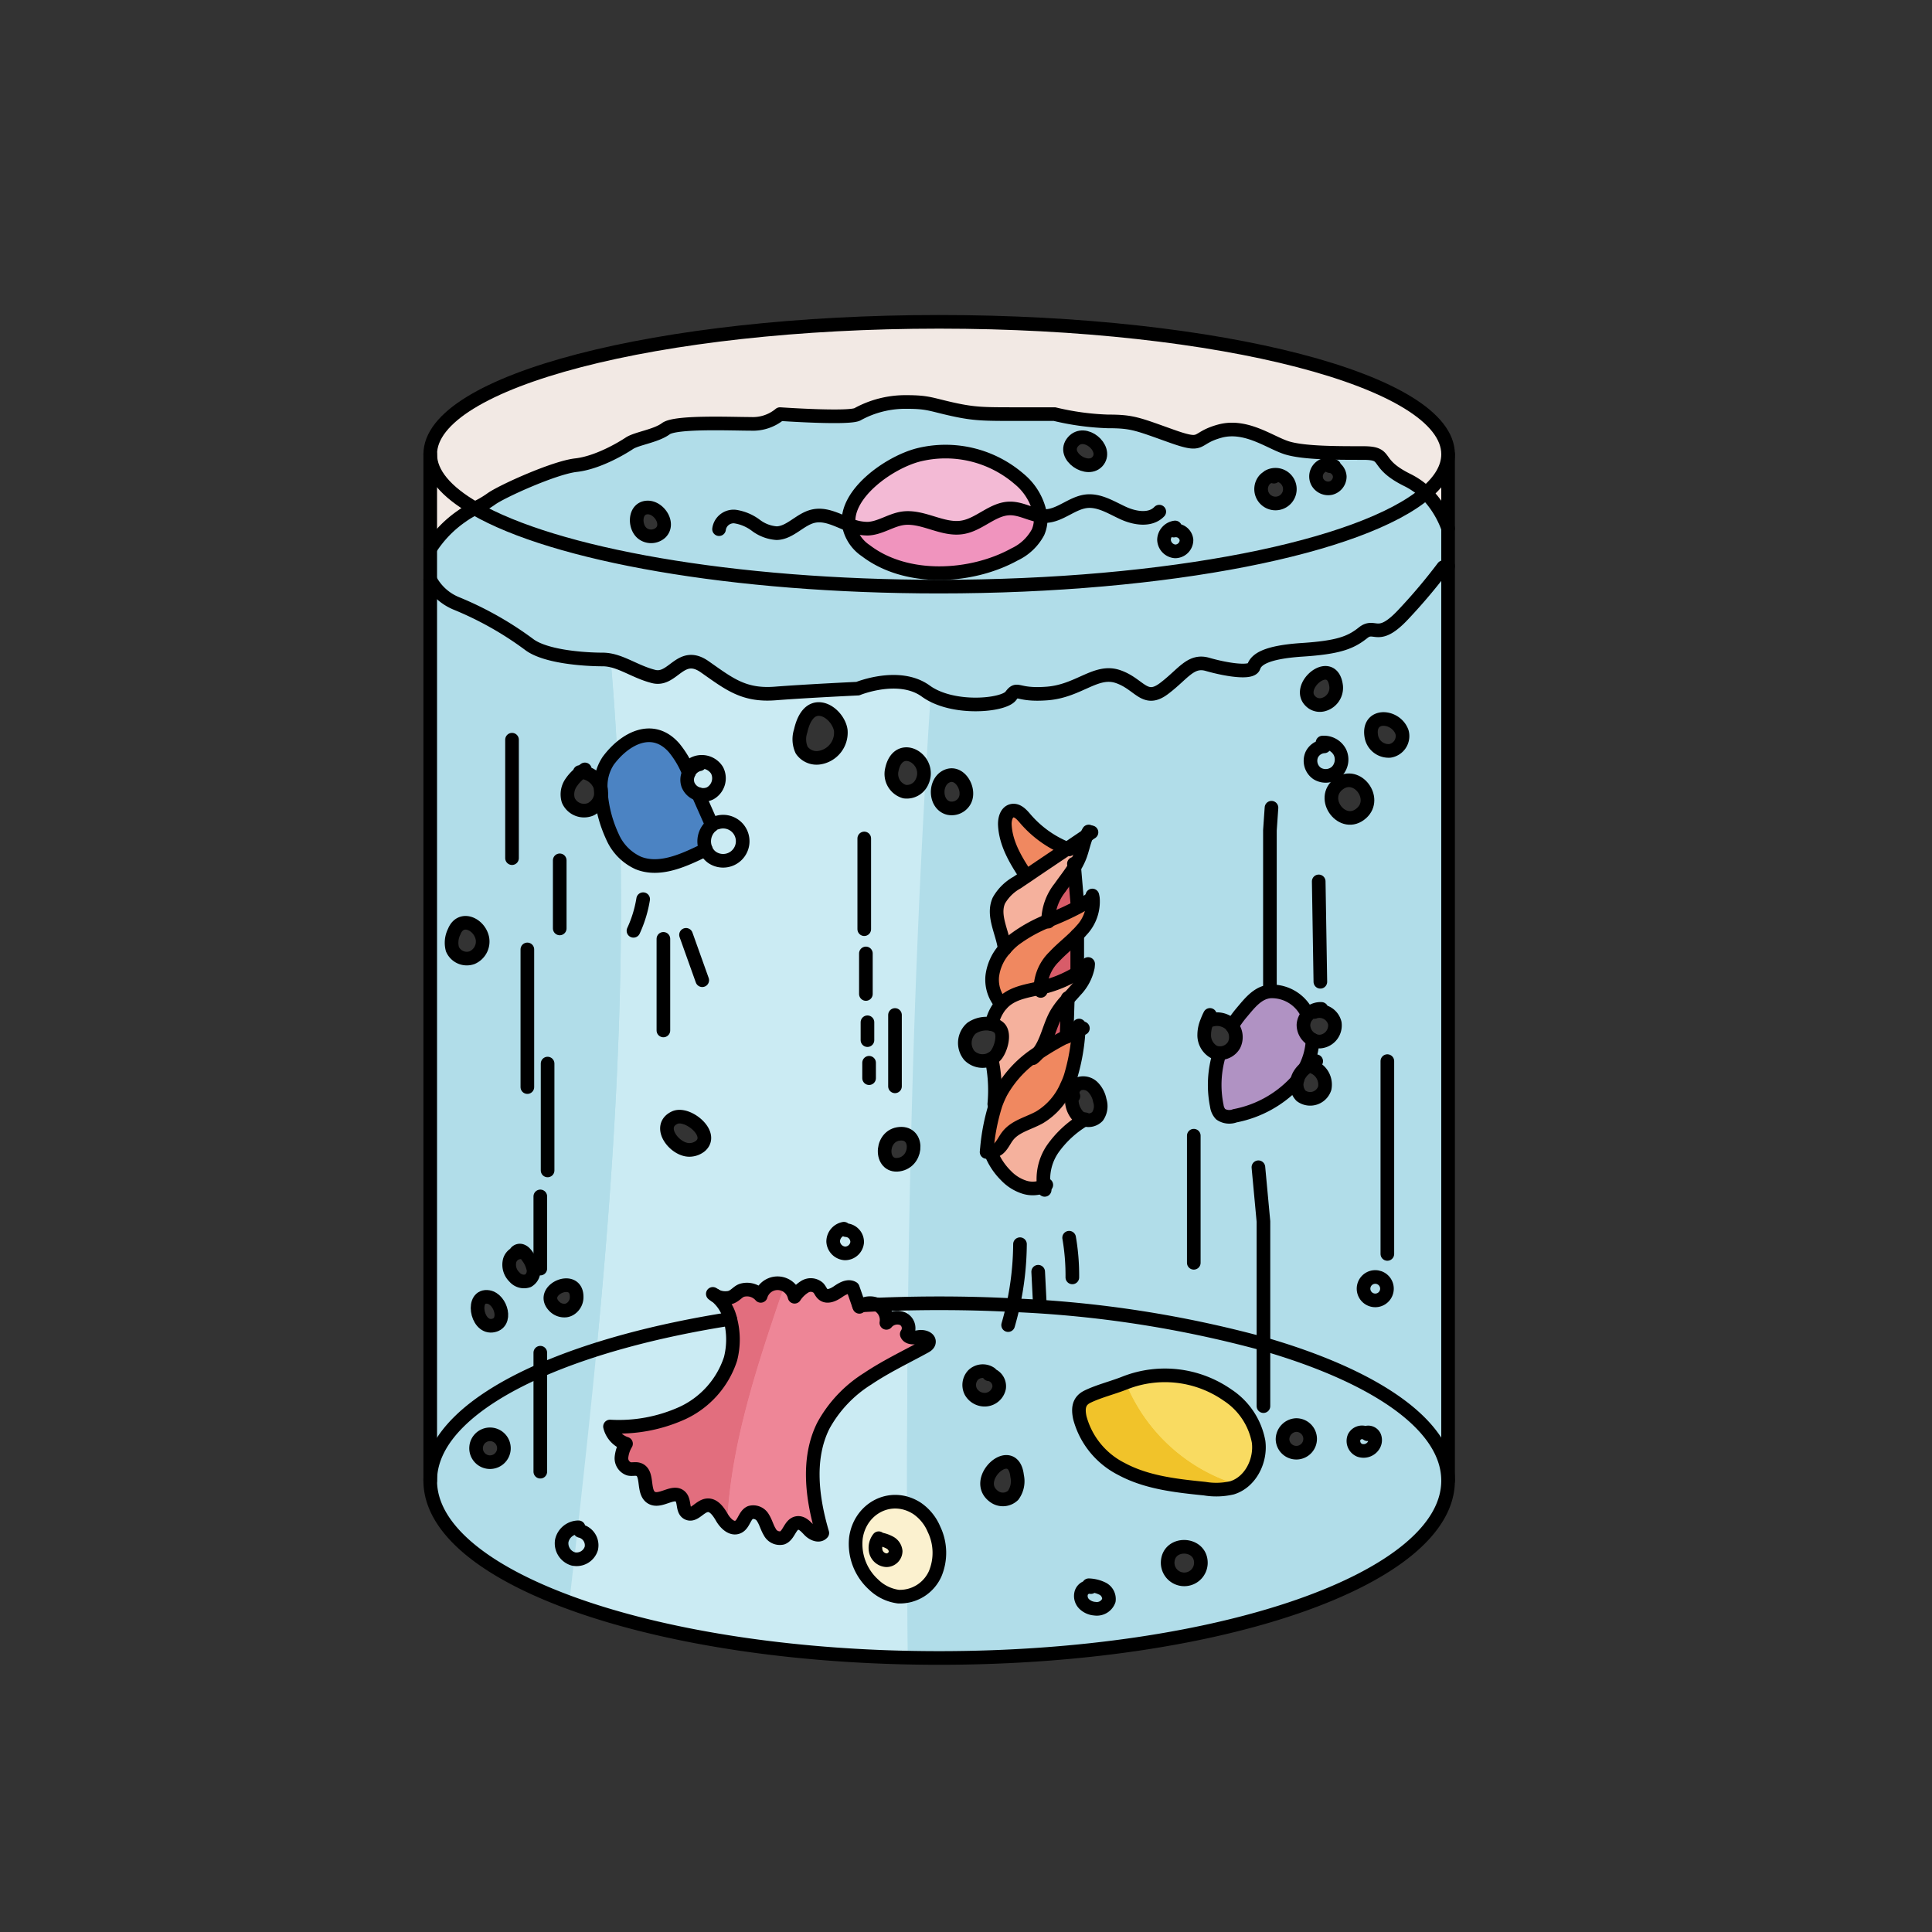 <svg id="Layer_1" data-name="Layer 1" xmlns="http://www.w3.org/2000/svg" width="100mm" height="100mm" viewBox="0 0 283.465 283.465">
  <rect x="0" y="0" width="283.465" height="283.465" fill="#333333" stroke="none"/>
  <g>
    <g>
      <path d="M152.3,78.079a7.505,7.505,0,0,1-3.44,3.26c-6.32,3.49-15.84,4.04-21.83-.54a5.788,5.788,0,0,1-2.5-3.83,6.881,6.881,0,0,0,2.8.6c1.79-.07,3.35-1.26,5.12-1.52,2.97-.42,5.87,1.84,8.82,1.31,2.48-.43,4.43-2.76,6.94-2.76,1.53-.01,2.95.86,4.44,1.07A4.679,4.679,0,0,1,152.3,78.079Z" fill="#f3bad5"/>
      <path d="M152.654,75.669c-1.49-.21-2.91-1.08-4.44-1.07-2.51,0-4.46,2.33-6.94,2.76-2.95.53-5.85-1.73-8.82-1.31-1.77.26-3.33,1.45-5.12,1.52a6.881,6.881,0,0,1-2.8-.6c-.55-4.48,5.81-9.06,10.16-10.21a16.523,16.523,0,0,1,14.83,3.51A8.861,8.861,0,0,1,152.654,75.669Z" fill="#f3bad5"/>
      <path d="M102.444,116.509c.67,1.52,1.35,3.04,2.02,4.56a3.03,3.03,0,0,0-.91,3.54,7.433,7.433,0,0,1-.78.42c-2.87,1.38-6.18,2.78-9.14,1.58a7.516,7.516,0,0,1-3.79-3.88,18.682,18.682,0,0,1-1.66-6.21.03.03,0,0,0,0-.04,2.383,2.383,0,0,0-.04-.8,6.68,6.68,0,0,1,1.09-4.05c2.39-3.24,6.5-5.52,9.67-1.91a13.858,13.858,0,0,1,2.16,3.68v.01a2.217,2.217,0,0,0-.12,1.73A2.329,2.329,0,0,0,102.444,116.509Z" fill="#4b83c3"/>
      <path d="M192.584,152.559a9.9,9.9,0,0,1-1.13,4.2,3.773,3.773,0,0,0-.83.99,2.718,2.718,0,0,0-.29.75l-.01.01a3.013,3.013,0,0,1-.22.28,16.413,16.413,0,0,1-8.92,4.92,2.271,2.271,0,0,1-2.09-.23,2.224,2.224,0,0,1-.56-1.22,15.385,15.385,0,0,1,.41-7.74,2.4,2.4,0,0,0,2.11-1.18,2.6,2.6,0,0,0-.3-2.8,16.129,16.129,0,0,1,1.42-1.97c1.14-1.34,2.37-3,4.26-3.11a5.749,5.749,0,0,1,5.43,3.44,2.4,2.4,0,0,0-.62,1.45A2.472,2.472,0,0,0,192.584,152.559Z" fill="#b092c3"/>
      <path d="M158.094,132.879l.11.19a39.64,39.64,0,0,1-3.74,1.74c-.23.1-.45.19-.68.29a7.958,7.958,0,0,1,1.76-4.88c.68-.98,1.45-1.93,2.07-2.94C157.764,129.149,157.934,131.009,158.094,132.879Z" fill="#d85c69"/>
      <path d="M158.054,137.179v5.58a18.057,18.057,0,0,1-5.05,2.1c-.11.03-.23.05-.34.08a6.59,6.59,0,0,1,2.01-4.56C155.724,139.239,156.974,138.289,158.054,137.179Z" fill="#d85c69"/>
      <path d="M156.664,146.589c-.06,1.82-.11,3.65-.17,5.47a38.977,38.977,0,0,0-4.16,2.43c1.3-1.59,1.61-3.95,2.68-5.78A11.612,11.612,0,0,1,156.664,146.589Z" fill="#d85c69"/>
      <path d="M146.694,168.339a1.817,1.817,0,0,1-1.33.59,1.1,1.1,0,0,1-.53-.16l-.05-.01a30.186,30.186,0,0,1,1.3-6.71,14.91,14.91,0,0,1,.78-1.79,16.246,16.246,0,0,1,5.47-5.77,38.977,38.977,0,0,1,4.16-2.43c.59-.3,1.18-.6,1.77-.88a29.373,29.373,0,0,1-1.2,6.81,10.422,10.422,0,0,1-.53,1.3,9.862,9.862,0,0,1-4,4.64c-1.58.89-3.54,1.29-4.66,2.71C147.444,167.179,147.164,167.839,146.694,168.339Z" fill="#f08860"/>
      <path d="M153.784,135.1c.23-.1.45-.19.68-.29a39.64,39.64,0,0,0,3.74-1.74,14.16,14.16,0,0,0,1.94-1.24l.21-.04a6.123,6.123,0,0,1-1.67,4.71c-.2.24-.41.46-.63.68-1.08,1.11-2.33,2.06-3.38,3.2a6.59,6.59,0,0,0-2.01,4.56c-1.79.42-3.7.67-5.13,1.82a6.626,6.626,0,0,0-.61.57,5.4,5.4,0,0,1-1.34-4.1,7.262,7.262,0,0,1,1.83-4,10.073,10.073,0,0,1,1.4-1.37A21.547,21.547,0,0,1,153.784,135.1Z" fill="#f08860"/>
      <path d="M156.584,124.529c-2,1.34-4,2.68-5.99,4.04l-.14-.21c-1.47-2.22-2.88-4.62-3.02-7.28-.05-.87.22-1.96,1.07-2.13.76-.15,1.4.55,1.9,1.14A15.9,15.9,0,0,0,156.584,124.529Z" fill="#f08860"/>
      <path d="M147.414,139.229c-.3-2.43-1.85-4.87-.86-7.1a6.924,6.924,0,0,1,2.69-2.65c.45-.31.9-.61,1.35-.91,1.99-1.36,3.99-2.7,5.99-4.04.95-.65,1.9-1.29,2.85-1.93-.43.98-.61,2.06-1,3.07a9.754,9.754,0,0,1-.82,1.61c-.62,1.01-1.39,1.96-2.07,2.94a7.958,7.958,0,0,0-1.76,4.88,21.547,21.547,0,0,0-4.97,2.76A10.073,10.073,0,0,0,147.414,139.229Z" fill="#f5b19d"/>
      <path d="M146.864,160.259a14.91,14.91,0,0,0-.78,1.79l-.2-.07a21.9,21.9,0,0,0-.4-6.64,2.181,2.181,0,0,0,.68-.57c.69-.87,1.34-3.07.44-3.96a2.2,2.2,0,0,0-1.09-.54,6.4,6.4,0,0,1,1.41-2.94,6.626,6.626,0,0,1,.61-.57c1.43-1.15,3.34-1.4,5.13-1.82.11-.03.23-.05.34-.08a18.057,18.057,0,0,0,5.05-2.1,14.715,14.715,0,0,0,1.34-.88l.22.02a7,7,0,0,1-1.82,3.43c-.37.43-.76.84-1.13,1.26a11.612,11.612,0,0,0-1.65,2.12c-1.07,1.83-1.38,4.19-2.68,5.78A16.246,16.246,0,0,0,146.864,160.259Z" fill="#f5b19d"/>
      <path d="M147.594,172.479a9.708,9.708,0,0,1-2.24-3.44l.01-.11a1.817,1.817,0,0,0,1.33-.59c.47-.5.75-1.16,1.18-1.7,1.12-1.42,3.08-1.82,4.66-2.71a9.862,9.862,0,0,0,4-4.64l1,.45a1.231,1.231,0,0,0-.04,1.09l-.21.07a3.5,3.5,0,0,0,.93,2.89,1.957,1.957,0,0,0,.91.48,15.21,15.21,0,0,0-4.62,4.23,7.827,7.827,0,0,0-1.35,5.53,4.051,4.051,0,0,1-2.81.17A6.418,6.418,0,0,1,147.594,172.479Z" fill="#f5b19d"/>
      <path d="M128.174,232.489a8.038,8.038,0,0,1-2.59-6.86c.62-4.35,5.15-6.76,8.95-4.33a6.969,6.969,0,0,1,2.5,3.07,7.968,7.968,0,0,1,.17,6.55,5.676,5.676,0,0,1-5.4,3.34A6.4,6.4,0,0,1,128.174,232.489Z" fill="#fbf1cf"/>
      <path d="M184.664,211.539c.36,2.79-1.19,5.91-3.88,6.75a10.2,10.2,0,0,1-4.01.13c-4.2-.43-8.52-.89-12.23-2.89a11.846,11.846,0,0,1-6.11-7.52c-.28-1.33-.19-2.45,1.12-3.09,1.68-.82,3.76-1.32,5.53-2.03a16.059,16.059,0,0,1,15.03,1.8A10.442,10.442,0,0,1,184.664,211.539Z" fill="#f9db61"/>
      <path d="M134.824,196.159c.66-.12,1.62.18,1.46.83-.07.29-.36.47-.62.61-2.8,1.53-5.7,2.91-8.35,4.69a18.7,18.7,0,0,0-6.51,6.89c-2.4,4.81-1.66,10.59-.15,15.74-.48.55-1.39.13-1.9-.39s-1.08-1.2-1.8-1.07c-1.04.18-1.18,1.81-2.17,2.18a1.654,1.654,0,0,1-1.85-.89c-.39-.63-.56-1.38-.96-2.01a1.64,1.64,0,0,0-1.88-.82c-.86.38-.94,1.71-1.79,2.11-.92.43-1.86-.52-2.38-1.39s-1.23-1.93-2.23-1.77c-1.05.16-1.89,1.65-2.82,1.13-.77-.43-.4-1.72-.99-2.37-1.01-1.11-2.95.86-4.26.13-1.43-.78-.4-3.7-1.96-4.17-.44-.14-.93.03-1.38-.08a1.635,1.635,0,0,1-1.1-1.66,4.828,4.828,0,0,1,.67-2.03,3.516,3.516,0,0,1-2.35-2.52,22.612,22.612,0,0,0,10.63-1.98,13.314,13.314,0,0,0,7.05-7.94,11.462,11.462,0,0,0-.05-5.87,6.139,6.139,0,0,0-2.12-3.39,3.181,3.181,0,0,0,1.85.3c.93-.11,1.33-.92,2.04-1.12a2.668,2.668,0,0,1,2.72.83,2.564,2.564,0,0,1,4.96.13,4.843,4.843,0,0,1,1.51-1.48,1.679,1.679,0,0,1,1.97.17c.28.29.4.71.72.96.61.49,1.52.07,2.17-.39s1.5-.94,2.18-.53c.3.85.59,1.7.89,2.55.02.07.05.13.07.2a2.274,2.274,0,0,1,.32-.22h.01c.74-.04,1.47-.08,2.22-.11.01-.01.01,0,.01,0a1.344,1.344,0,0,1,.24.12,2.5,2.5,0,0,1,1.16,2.56,2.1,2.1,0,0,1,2.42-.59,1.538,1.538,0,0,1,.57,2.25C133.284,196.369,134.174,196.279,134.824,196.159Z" fill="#ee8697"/>
      <path d="M212.464,66.649v10.87a14.193,14.193,0,0,0-3.26-5.19C211.324,70.539,212.464,68.629,212.464,66.649Z" fill="#f2e9e4"/>
      <path d="M69.664,74.6a12.253,12.253,0,0,0-1.91,1.13,16.761,16.761,0,0,0-4.63,4.79V66.649C63.124,69.479,65.464,72.179,69.664,74.6Z" fill="#f2e9e4"/>
      <path d="M212.464,66.649c0,1.98-1.14,3.89-3.26,5.68a10.976,10.976,0,0,0-2.8-1.94c-4.99-2.5-2.49-3.92-6.41-3.92s-8.56,0-11.05-.72-6.06-3.56-9.98-2.49-2.14,2.49-7.13.71-5.71-2.14-9.27-2.14a38.62,38.62,0,0,1-7.84-1.07h-5.7c-4.64,0-6.06,0-9.27-.71s-3.57-1.07-6.77-1.07a14.593,14.593,0,0,0-7.13,1.78c-1.07.72-11.41,0-11.41,0a6.221,6.221,0,0,1-4.28,1.43c-2.85,0-11.04-.36-12.47.71s-4.28,1.43-5.35,2.14-4.63,2.85-7.84,3.21-11.05,3.92-12.47,4.99a14.369,14.369,0,0,1-2.37,1.36c-4.2-2.42-6.54-5.12-6.54-7.95,0-10.73,33.43-19.43,74.67-19.43S212.464,55.919,212.464,66.649Z" fill="#f2e9e4"/>
      <path d="M161.134,67.579c1.35-1.87-2.01-4.71-3.69-2.78C155.644,66.859,159.7,69.549,161.134,67.579Zm35.44,2.35a1.678,1.678,0,0,0-.9-1.39l.09-.14a1.761,1.761,0,0,0-2.47,2.33,1.813,1.813,0,0,0,1.95.89A1.754,1.754,0,0,0,196.574,69.929Zm12.63,2.4c-9.35,7.95-37.78,13.74-71.41,13.74-30.34,0-56.45-4.71-68.13-11.47a14.369,14.369,0,0,0,2.37-1.36c1.42-1.07,9.26-4.63,12.47-4.99s6.77-2.5,7.84-3.21,3.92-1.07,5.35-2.14,9.62-.71,12.47-.71a6.221,6.221,0,0,0,4.28-1.43s10.34.72,11.41,0a14.593,14.593,0,0,1,7.13-1.78c3.2,0,3.56.36,6.77,1.07s4.63.71,9.27.71h5.7a38.62,38.62,0,0,0,7.84,1.07c3.56,0,4.28.36,9.27,2.14s3.21.36,7.13-.71,7.48,1.78,9.98,2.49,7.13.72,11.05.72,1.42,1.42,6.41,3.92A10.976,10.976,0,0,1,209.2,72.329Zm-82.17,8.47c5.99,4.58,15.51,4.03,21.83.54a7.505,7.505,0,0,0,3.44-3.26,4.679,4.679,0,0,0,.35-2.41,8.861,8.861,0,0,0-3.13-5.4,16.523,16.523,0,0,0-14.83-3.51c-4.35,1.15-10.71,5.73-10.16,10.21A5.788,5.788,0,0,0,127.034,80.8Zm61.52-7.5a2.1,2.1,0,0,0-2.47-3.36l.02.04a1.685,1.685,0,0,0-.68.56,2.1,2.1,0,0,0,3.13,2.76Zm-91.63,4.86c1.37-1.32-.24-3.77-1.95-3.7-1.93.08-1.96,2.9-.66,3.84A2.091,2.091,0,0,0,96.924,78.159Z" fill="#b1dde9"/>
      <path d="M212.464,77.519v5.53a4.115,4.115,0,0,1-.71.17,81.877,81.877,0,0,1-5.7,6.77c-3.93,4.28-4.28,1.43-6.06,2.85s-3.57,2.14-8.91,2.5-6.78,1.42-7.13,2.49-4.28.36-6.78-.35-3.56,1.42-6.41,3.56-3.57-.71-6.77-1.78-5.71,2.14-10.34,2.49-4.28-1.06-5.35.36-8.55,2.14-12.47-.71-9.98-.36-9.98-.36-7.49.36-12.12.71-6.77-1.42-10.34-3.92-4.63,2.14-7.48,1.43-4.99-2.5-7.49-2.5-8.2-.35-10.69-2.13a49.232,49.232,0,0,0-10.69-6.06,7.619,7.619,0,0,1-3.92-3.5v-4.55a16.761,16.761,0,0,1,4.63-4.79,12.253,12.253,0,0,1,1.91-1.13c11.68,6.76,37.79,11.47,68.13,11.47,33.63,0,62.06-5.79,71.41-13.74A14.193,14.193,0,0,1,212.464,77.519Z" fill="#b1dde9"/>
      <path d="M184.664,211.539a10.442,10.442,0,0,0-4.55-6.85,16.059,16.059,0,0,0-15.03-1.8c-1.77.71-3.85,1.21-5.53,2.03-1.31.64-1.4,1.76-1.12,3.09a11.846,11.846,0,0,0,6.11,7.52c3.71,2,8.03,2.46,12.23,2.89a10.2,10.2,0,0,0,4.01-.13C183.474,217.449,185.024,214.329,184.664,211.539Zm-65.91,12.99c.51.52,1.42.94,1.9.39-1.51-5.15-2.25-10.93.15-15.74a18.7,18.7,0,0,1,6.51-6.89c2.65-1.78,5.55-3.16,8.35-4.69.26-.14.55-.32.62-.61.16-.65-.8-.95-1.46-.83s-1.54.21-1.78-.41a1.538,1.538,0,0,0-.57-2.25,2.1,2.1,0,0,0-2.42.59,2.5,2.5,0,0,0-1.16-2.56,1.344,1.344,0,0,0-.24-.12c2.99-.12,6.04-.19,9.14-.19,3.69,0,7.32.09,10.86.28a165.623,165.623,0,0,1,36.72,5.68c16.55,4.78,27.09,11.99,27.09,20.06,0,14.37-33.43,26.02-74.67,26.02s-74.67-11.65-74.67-26.02c0-6.11,6.04-11.72,16.15-16.16,7.37-3.24,16.92-5.85,27.86-7.57a11.462,11.462,0,0,1,.05,5.87,13.314,13.314,0,0,1-7.05,7.94A22.612,22.612,0,0,1,89.5,209.3a3.516,3.516,0,0,0,2.35,2.52,4.828,4.828,0,0,0-.67,2.03,1.635,1.635,0,0,0,1.1,1.66c.45.11.94-.06,1.38.08,1.56.47.53,3.39,1.96,4.17,1.31.73,3.25-1.24,4.26-.13.59.65.22,1.94.99,2.37.93.52,1.77-.97,2.82-1.13,1-.16,1.72.89,2.23,1.77s1.46,1.82,2.38,1.39c.85-.4.93-1.73,1.79-2.11a1.64,1.64,0,0,1,1.88.82c.4.63.57,1.38.96,2.01a1.654,1.654,0,0,0,1.85.89c.99-.37,1.13-2,2.17-2.18C117.674,223.329,118.244,224,118.754,224.529Zm71.51-11.39a2.026,2.026,0,1,0-2.09-1.96A2.106,2.106,0,0,0,190.264,213.139Zm-14.07,16.2c.04-3.06-4.7-3.25-4.87-.18a2.437,2.437,0,1,0,4.87.18Zm-27.55-9.94a3.516,3.516,0,0,0,.59-2.83c-.57-5.18-6.98.65-3.25,3.09A2.169,2.169,0,0,0,148.644,219.4Zm-2.05-15.77a1.8,1.8,0,0,0-1.28-1.96l.03-.14a2.041,2.041,0,0,0-2.57.22,2.139,2.139,0,0,0-.33,2.44,2.332,2.332,0,0,0,2.2,1.17A2.171,2.171,0,0,0,146.594,203.629Zm-9.39,27.29a7.968,7.968,0,0,0-.17-6.55,6.969,6.969,0,0,0-2.5-3.07c-3.8-2.43-8.33-.02-8.95,4.33a8.038,8.038,0,0,0,2.59,6.86,6.4,6.4,0,0,0,3.63,1.77A5.676,5.676,0,0,0,137.2,230.919Zm-63.36-18.19a2,2,0,0,0-3.98-.47l-.01.12a2,2,0,0,0,3.99.35Z" fill="#b1dde9"/>
      <path d="M195.844,150.119a2.314,2.314,0,0,0-2.82-1.7l-.09-.25a2.472,2.472,0,0,0-1.07.73,5.749,5.749,0,0,0-5.43-3.44c-1.89.11-3.12,1.77-4.26,3.11a16.129,16.129,0,0,0-1.42,1.97,2.047,2.047,0,0,0-.35-.37,2.99,2.99,0,0,0-3.28-.27l-.03-.01a4.979,4.979,0,0,0-.41,1.89,2.815,2.815,0,0,0,1.35,2.52,2.177,2.177,0,0,0,.91.22,15.385,15.385,0,0,0-.41,7.74,2.224,2.224,0,0,0,.56,1.22,2.271,2.271,0,0,0,2.09.23,16.413,16.413,0,0,0,8.92-4.92,3.013,3.013,0,0,0,.22-.28,2.411,2.411,0,0,0,.57,2.27,2.243,2.243,0,0,0,3.47-1.11,2.785,2.785,0,0,0-2.15-3.26l-.1-.16a5.518,5.518,0,0,0-.66.51,9.9,9.9,0,0,0,1.13-4.2,2.14,2.14,0,0,0,1.11.26A2.376,2.376,0,0,0,195.844,150.119Zm3.95-30.84c2.36-2.16-.69-6.2-3.32-4.3C193.494,117.139,197.024,121.8,199.794,119.279Zm-64.57-4.45c1.71-3.33-3.43-6.47-4.38-1.87a2.7,2.7,0,0,0,1.88,3.19A2.441,2.441,0,0,0,135.224,114.829Zm3.53-.86c-1.69.95-1.56,4.06.39,4.59a2.175,2.175,0,0,0,2.37-1.03C142.484,115.859,140.744,112.849,138.754,113.969Zm6.6,55.07a9.708,9.708,0,0,0,2.24,3.44,6.418,6.418,0,0,0,2.75,1.72,4.051,4.051,0,0,0,2.81-.17,7.827,7.827,0,0,1,1.35-5.53,15.21,15.21,0,0,1,4.62-4.23,1.856,1.856,0,0,0,1.91-.47,2.643,2.643,0,0,0,.33-2.33,3.777,3.777,0,0,0-1.01-1.96,2.006,2.006,0,0,0-2.06-.49,1.481,1.481,0,0,0-.76.72l-1-.45a10.422,10.422,0,0,0,.53-1.3,29.373,29.373,0,0,0,1.2-6.81c-.59.28-1.18.58-1.77.88.06-1.82.11-3.65.17-5.47.37-.42.76-.83,1.13-1.26a7,7,0,0,0,1.82-3.43l-.22-.02a14.715,14.715,0,0,1-1.34.88v-5.58c.22-.22.43-.44.63-.68a6.123,6.123,0,0,0,1.67-4.71l-.21.04a14.16,14.16,0,0,1-1.94,1.24l-.11-.19c-.16-1.87-.33-3.73-.48-5.6a9.754,9.754,0,0,0,.82-1.61c.39-1.01.57-2.09,1-3.07-.95.64-1.9,1.28-2.85,1.93a15.9,15.9,0,0,1-6.18-4.44c-.5-.59-1.14-1.29-1.9-1.14-.85.17-1.12,1.26-1.07,2.13.14,2.66,1.55,5.06,3.02,7.28l.14.21c-.45.3-.9.6-1.35.91a6.924,6.924,0,0,0-2.69,2.65c-.99,2.23.56,4.67.86,7.1a7.262,7.262,0,0,0-1.83,4,5.4,5.4,0,0,0,1.34,4.1,6.4,6.4,0,0,0-1.41,2.94,3.872,3.872,0,0,0-2.99.6,2.894,2.894,0,0,0-.3,4,2.743,2.743,0,0,0,3.26.47,21.9,21.9,0,0,1,.4,6.64l.2.07a30.186,30.186,0,0,0-1.3,6.71l.05.01a1.1,1.1,0,0,0,.53.16Zm-40.36,21.07a3.622,3.622,0,0,0-.41-.27A1.619,1.619,0,0,0,104.994,190.109Zm18.37-82.9c-.17-1.46-1.67-3.19-3.25-3.18-1.62.01-2.35,1.89-2.64,3.22a3.822,3.822,0,0,0,.15,2.81,2.666,2.666,0,0,0,2.57,1.11A3.716,3.716,0,0,0,123.364,107.209Zm-9.63-5.46c4.63-.35,12.12-.71,12.12-.71s6.06-2.49,9.98.36,11.4,2.14,12.47.71.72,0,5.35-.36,7.13-3.56,10.34-2.49,3.92,3.92,6.77,1.78,3.92-4.28,6.41-3.56,6.42,1.42,6.78.35,1.78-2.14,7.13-2.49,7.12-1.07,8.91-2.5,2.13,1.43,6.06-2.85a81.877,81.877,0,0,0,5.7-6.77,4.115,4.115,0,0,0,.71-.17v134.19c0-8.07-10.54-15.28-27.09-20.06a165.623,165.623,0,0,0-36.72-5.68c-3.54-.19-7.17-.28-10.86-.28-3.1,0-6.15.07-9.14.19,0,0,0-.01-.01,0a2.482,2.482,0,0,0-2.22.11h-.01c-.13.01-.26.01-.39.02-.3-.85-.59-1.7-.89-2.55-.68-.41-1.53.08-2.18.53s-1.56.88-2.17.39c-.32-.25-.44-.67-.72-.96a1.679,1.679,0,0,0-1.97-.17,4.843,4.843,0,0,0-1.51,1.48,2.564,2.564,0,0,0-4.96-.13,2.668,2.668,0,0,0-2.72-.83c-.71.2-1.11,1.01-2.04,1.12a3.181,3.181,0,0,1-1.85-.3,6.139,6.139,0,0,1,2.12,3.39c-10.94,1.72-20.49,4.33-27.86,7.57-10.11,4.44-16.15,10.05-16.15,16.16V85.069a7.619,7.619,0,0,0,3.92,3.5,49.232,49.232,0,0,1,10.69,6.06c2.49,1.78,8.2,2.13,10.69,2.13s4.64,1.79,7.49,2.5,3.92-3.92,7.48-1.43S109.1,102.109,113.734,101.749Zm-35.48,84.43a4.533,4.533,0,0,0-.86-1.83,3.07,3.07,0,0,0-.45-.56l-.03.03a1.69,1.69,0,0,0-2.12,1.08,2.485,2.485,0,0,0,.67,2.45,1.837,1.837,0,0,0,2.01.57A1.651,1.651,0,0,0,78.254,186.179Zm10.98-74.55a6.68,6.68,0,0,0-1.09,4.05,1.31,1.31,0,0,0-.06-.27,3.21,3.21,0,0,0-2.8-2.12,6.116,6.116,0,0,0-1.46,1.5,3.015,3.015,0,0,0-.44,2.64,2.519,2.519,0,0,0,3.28,1.31,2.749,2.749,0,0,0,1.52-2.22,18.682,18.682,0,0,0,1.66,6.21,7.516,7.516,0,0,0,3.79,3.88c2.96,1.2,6.27-.2,9.14-1.58a7.433,7.433,0,0,0,.78-.42,3.03,3.03,0,0,1,.91-3.54c-.67-1.52-1.35-3.04-2.02-4.56a2.329,2.329,0,0,1-1.5-1.37,2.217,2.217,0,0,1,.12-1.73v-.01a13.858,13.858,0,0,0-2.16-3.68C95.734,106.109,91.624,108.389,89.234,111.629Zm114.69-1.46a2.2,2.2,0,0,0,1.78-2.75c-.91-2.56-5.14-2.8-4.49.68A2.572,2.572,0,0,0,203.924,110.169Zm-9.89-6.76a2.553,2.553,0,0,0,2.01-2.72c-.57-4.76-6.49.33-3.46,2.44A1.936,1.936,0,0,0,194.034,103.409Zm-61.89,67.41c2.6-.66,2.6-4.94-.37-4.44C129.014,166.849,129.144,171.579,132.144,170.819Zm-29.36-2.69c2.03-1.79-1.96-5.03-3.81-4.14-2.72,1.3.1,4.91,2.34,4.72A2.609,2.609,0,0,0,102.784,168.129ZM84.6,190.449c.19-3.68-5.56-1.25-3.34,1.15a2.059,2.059,0,0,0,1.75.68,1.6,1.6,0,0,0,.67-.25A2.036,2.036,0,0,0,84.6,190.449Zm-12.41,4.06c2.35-.27,1.34-3.89-.53-4.21C69.114,189.879,69.864,194.769,72.194,194.509Zm-2.93-54a2.576,2.576,0,0,0,1.51-2.85c-.44-2.11-3.18-3.35-4.13-.97a3.642,3.642,0,0,0-.27,2.56A2.3,2.3,0,0,0,69.264,140.509Z" fill="#b1dde9"/>
    </g>
    <g>
      <path d="M152.3,78.079a7.505,7.505,0,0,1-3.44,3.26c-6.32,3.49-15.84,4.04-21.83-.54a5.788,5.788,0,0,1-2.5-3.83,6.881,6.881,0,0,0,2.8.6c1.79-.07,3.35-1.26,5.12-1.52,2.97-.42,5.87,1.84,8.82,1.31,2.48-.43,4.43-2.76,6.94-2.76,1.53-.01,2.95.86,4.44,1.07A4.679,4.679,0,0,1,152.3,78.079Z" fill="#f094be"/>
      <path d="M152.654,75.669c-1.49-.21-2.91-1.08-4.44-1.07-2.51,0-4.46,2.33-6.94,2.76-2.95.53-5.85-1.73-8.82-1.31-1.77.26-3.33,1.45-5.12,1.52a6.881,6.881,0,0,1-2.8-.6c-.55-4.48,5.81-9.06,10.16-10.21a16.523,16.523,0,0,1,14.83,3.51A8.861,8.861,0,0,1,152.654,75.669Z" fill="#f3bad5"/>
      <path d="M102.444,116.509c.67,1.52,1.35,3.04,2.02,4.56a3.03,3.03,0,0,0-.91,3.54,7.433,7.433,0,0,1-.78.42c-2.87,1.38-6.18,2.78-9.14,1.58a7.516,7.516,0,0,1-3.79-3.88,18.682,18.682,0,0,1-1.66-6.21.03.03,0,0,0,0-.04,2.383,2.383,0,0,0-.04-.8,6.68,6.68,0,0,1,1.09-4.05c2.39-3.24,6.5-5.52,9.67-1.91a13.858,13.858,0,0,1,2.16,3.68v.01a2.217,2.217,0,0,0-.12,1.73A2.329,2.329,0,0,0,102.444,116.509Z" fill="#4b83c3"/>
      <path d="M192.584,152.559a9.9,9.9,0,0,1-1.13,4.2,3.773,3.773,0,0,0-.83.99,2.718,2.718,0,0,0-.29.75l-.01.01a3.013,3.013,0,0,1-.22.28,16.413,16.413,0,0,1-8.92,4.92,2.271,2.271,0,0,1-2.09-.23,2.224,2.224,0,0,1-.56-1.22,15.385,15.385,0,0,1,.41-7.74,2.4,2.4,0,0,0,2.11-1.18,2.6,2.6,0,0,0-.3-2.8,16.129,16.129,0,0,1,1.42-1.97c1.14-1.34,2.37-3,4.26-3.11a5.749,5.749,0,0,1,5.43,3.44,2.4,2.4,0,0,0-.62,1.45A2.472,2.472,0,0,0,192.584,152.559Z" fill="#b092c3"/>
      <path d="M158.094,132.879l.11.19a39.64,39.64,0,0,1-3.74,1.74c-.23.1-.45.19-.68.29a7.958,7.958,0,0,1,1.76-4.88c.68-.98,1.45-1.93,2.07-2.94C157.764,129.149,157.934,131.009,158.094,132.879Z" fill="#d85c69"/>
      <path d="M158.054,137.179v5.58a18.057,18.057,0,0,1-5.05,2.1c-.11.03-.23.05-.34.08a6.59,6.59,0,0,1,2.01-4.56C155.724,139.239,156.974,138.289,158.054,137.179Z" fill="#d85c69"/>
      <path d="M156.664,146.589c-.06,1.82-.11,3.65-.17,5.47a38.977,38.977,0,0,0-4.16,2.43c1.3-1.59,1.61-3.95,2.68-5.78A11.612,11.612,0,0,1,156.664,146.589Z" fill="#d85c69"/>
      <path d="M146.694,168.339a1.817,1.817,0,0,1-1.33.59,1.1,1.1,0,0,1-.53-.16l-.05-.01a30.186,30.186,0,0,1,1.3-6.71,14.91,14.91,0,0,1,.78-1.79,16.246,16.246,0,0,1,5.47-5.77,38.977,38.977,0,0,1,4.16-2.43c.59-.3,1.18-.6,1.77-.88a29.373,29.373,0,0,1-1.2,6.81,10.422,10.422,0,0,1-.53,1.3,9.862,9.862,0,0,1-4,4.64c-1.58.89-3.54,1.29-4.66,2.71C147.444,167.179,147.164,167.839,146.694,168.339Z" fill="#f08860"/>
      <path d="M153.784,135.1c.23-.1.45-.19.68-.29a39.64,39.64,0,0,0,3.74-1.74,14.16,14.16,0,0,0,1.94-1.24l.21-.04a6.123,6.123,0,0,1-1.67,4.71c-.2.24-.41.46-.63.68-1.08,1.11-2.33,2.06-3.38,3.2a6.59,6.59,0,0,0-2.01,4.56c-1.79.42-3.7.67-5.13,1.82a6.626,6.626,0,0,0-.61.57,5.4,5.4,0,0,1-1.34-4.1,7.262,7.262,0,0,1,1.83-4,10.073,10.073,0,0,1,1.4-1.37A21.547,21.547,0,0,1,153.784,135.1Z" fill="#f08860"/>
      <path d="M156.584,124.529c-2,1.34-4,2.68-5.99,4.04l-.14-.21c-1.47-2.22-2.88-4.62-3.02-7.28-.05-.87.22-1.96,1.07-2.13.76-.15,1.4.55,1.9,1.14A15.9,15.9,0,0,0,156.584,124.529Z" fill="#f08860"/>
      <path d="M147.414,139.229c-.3-2.43-1.85-4.87-.86-7.1a6.924,6.924,0,0,1,2.69-2.65c.45-.31.9-.61,1.35-.91,1.99-1.36,3.99-2.7,5.99-4.04.95-.65,1.9-1.29,2.85-1.93-.43.98-.61,2.06-1,3.07a9.754,9.754,0,0,1-.82,1.61c-.62,1.01-1.39,1.96-2.07,2.94a7.958,7.958,0,0,0-1.76,4.88,21.547,21.547,0,0,0-4.97,2.76A10.073,10.073,0,0,0,147.414,139.229Z" fill="#f5b19d"/>
      <path d="M146.864,160.259a14.91,14.91,0,0,0-.78,1.79l-.2-.07a21.9,21.9,0,0,0-.4-6.64,2.181,2.181,0,0,0,.68-.57c.69-.87,1.34-3.07.44-3.96a2.2,2.2,0,0,0-1.09-.54,6.4,6.4,0,0,1,1.41-2.94,6.626,6.626,0,0,1,.61-.57c1.43-1.15,3.34-1.4,5.13-1.82.11-.03.23-.05.34-.08a18.057,18.057,0,0,0,5.05-2.1,14.715,14.715,0,0,0,1.34-.88l.22.02a7,7,0,0,1-1.82,3.43c-.37.43-.76.84-1.13,1.26a11.612,11.612,0,0,0-1.65,2.12c-1.07,1.83-1.38,4.19-2.68,5.78A16.246,16.246,0,0,0,146.864,160.259Z" fill="#f5b19d"/>
      <path d="M147.594,172.479a9.708,9.708,0,0,1-2.24-3.44l.01-.11a1.817,1.817,0,0,0,1.33-.59c.47-.5.75-1.16,1.18-1.7,1.12-1.42,3.08-1.82,4.66-2.71a9.862,9.862,0,0,0,4-4.64l1,.45a1.231,1.231,0,0,0-.04,1.09l-.21.07a3.5,3.5,0,0,0,.93,2.89,1.957,1.957,0,0,0,.91.48,15.21,15.21,0,0,0-4.62,4.23,7.827,7.827,0,0,0-1.35,5.53,4.051,4.051,0,0,1-2.81.17A6.418,6.418,0,0,1,147.594,172.479Z" fill="#f5b19d"/>
      <path d="M128.174,232.489a8.038,8.038,0,0,1-2.59-6.86c.62-4.35,5.15-6.76,8.95-4.33a6.969,6.969,0,0,1,2.5,3.07,7.968,7.968,0,0,1,.17,6.55,5.676,5.676,0,0,1-5.4,3.34A6.4,6.4,0,0,1,128.174,232.489Z" fill="#fbf1cf"/>
      <path d="M165.172,202.857c-.029.011-.059.02-.088.032-1.77.71-3.85,1.21-5.53,2.03-1.31.64-1.4,1.76-1.12,3.09a11.846,11.846,0,0,0,6.11,7.52c3.71,2,8.03,2.46,12.23,2.89a10.2,10.2,0,0,0,4.01-.13,4.818,4.818,0,0,0,.952-.416A25.774,25.774,0,0,1,165.172,202.857Z" fill="#f1c32a"/>
      <path d="M184.664,211.539a10.442,10.442,0,0,0-4.55-6.85,16.06,16.06,0,0,0-14.942-1.832,25.774,25.774,0,0,0,16.564,15.016A6.5,6.5,0,0,0,184.664,211.539Z" fill="#f9db61"/>
      <path d="M114.154,188.279a2.632,2.632,0,0,0-2.53,1.85,2.668,2.668,0,0,0-2.72-.83c-.71.2-1.11,1.01-2.04,1.12a3.181,3.181,0,0,1-1.85-.3,6.139,6.139,0,0,1,2.12,3.39,11.462,11.462,0,0,1,.05,5.87,13.314,13.314,0,0,1-7.05,7.94A22.612,22.612,0,0,1,89.5,209.3a3.516,3.516,0,0,0,2.35,2.52,4.828,4.828,0,0,0-.67,2.03,1.635,1.635,0,0,0,1.1,1.66c.45.11.94-.06,1.38.08,1.56.47.53,3.39,1.96,4.17,1.31.73,3.25-1.24,4.26-.13.59.65.22,1.94.99,2.37.93.52,1.77-.97,2.82-1.13,1-.16,1.72.89,2.23,1.77a4.331,4.331,0,0,0,.763.955c.521-11.69,4.437-23.38,8.443-35.07A2.459,2.459,0,0,0,114.154,188.279Z" fill="#e26e7e"/>
      <path d="M134.824,196.159c-.65.12-1.54.21-1.78-.41a1.538,1.538,0,0,0-.57-2.25,2.1,2.1,0,0,0-2.42.59,2.5,2.5,0,0,0-1.16-2.56,1.344,1.344,0,0,0-.24-.12s0-.01-.01,0c-.75.03-1.48.07-2.22.11h-.01a2.274,2.274,0,0,0-.32.22c-.02-.07-.05-.13-.07-.2-.3-.85-.59-1.7-.89-2.55-.68-.41-1.53.08-2.18.53s-1.56.88-2.17.39c-.32-.25-.44-.67-.72-.96a1.679,1.679,0,0,0-1.97-.17,4.843,4.843,0,0,0-1.51,1.48,2.636,2.636,0,0,0-1.454-1.735c-4.006,11.69-7.922,23.38-8.443,35.07a1.46,1.46,0,0,0,1.617.435c.85-.4.93-1.73,1.79-2.11a1.64,1.64,0,0,1,1.88.82c.4.63.57,1.38.96,2.01a1.654,1.654,0,0,0,1.85.89c.99-.37,1.13-2,2.17-2.18.72-.13,1.29.54,1.8,1.07s1.42.94,1.9.39c-1.51-5.15-2.25-10.93.15-15.74a18.7,18.7,0,0,1,6.51-6.89c2.65-1.78,5.55-3.16,8.35-4.69.26-.14.55-.32.62-.61C136.444,196.339,135.484,196.039,134.824,196.159Z" fill="#ee8697"/>
      <path d="M212.464,66.649v10.87a14.193,14.193,0,0,0-3.26-5.19C211.324,70.539,212.464,68.629,212.464,66.649Z" fill="#f2e9e4"/>
      <path d="M69.664,74.6a12.253,12.253,0,0,0-1.91,1.13,16.761,16.761,0,0,0-4.63,4.79V66.649C63.124,69.479,65.464,72.179,69.664,74.6Z" fill="#f2e9e4"/>
      <path d="M212.464,66.649c0,1.98-1.14,3.89-3.26,5.68a10.976,10.976,0,0,0-2.8-1.94c-4.99-2.5-2.49-3.92-6.41-3.92s-8.56,0-11.05-.72-6.06-3.56-9.98-2.49-2.14,2.49-7.13.71-5.71-2.14-9.27-2.14a38.62,38.62,0,0,1-7.84-1.07h-5.7c-4.64,0-6.06,0-9.27-.71s-3.57-1.07-6.77-1.07a14.593,14.593,0,0,0-7.13,1.78c-1.07.72-11.41,0-11.41,0a6.221,6.221,0,0,1-4.28,1.43c-2.85,0-11.04-.36-12.47.71s-4.28,1.43-5.35,2.14-4.63,2.85-7.84,3.21-11.05,3.92-12.47,4.99a14.369,14.369,0,0,1-2.37,1.36c-4.2-2.42-6.54-5.12-6.54-7.95,0-10.73,33.43-19.43,74.67-19.43S212.464,55.919,212.464,66.649Z" fill="#f2e9e4"/>
      <path d="M161.134,67.579c1.35-1.87-2.01-4.71-3.69-2.78C155.644,66.859,159.7,69.549,161.134,67.579Zm35.44,2.35a1.678,1.678,0,0,0-.9-1.39l.09-.14a1.761,1.761,0,0,0-2.47,2.33,1.813,1.813,0,0,0,1.95.89A1.754,1.754,0,0,0,196.574,69.929Zm12.63,2.4c-9.35,7.95-37.78,13.74-71.41,13.74-30.34,0-56.45-4.71-68.13-11.47a14.369,14.369,0,0,0,2.37-1.36c1.42-1.07,9.26-4.63,12.47-4.99s6.77-2.5,7.84-3.21,3.92-1.07,5.35-2.14,9.62-.71,12.47-.71a6.221,6.221,0,0,0,4.28-1.43s10.34.72,11.41,0a14.593,14.593,0,0,1,7.13-1.78c3.2,0,3.56.36,6.77,1.07s4.63.71,9.27.71h5.7a38.62,38.62,0,0,0,7.84,1.07c3.56,0,4.28.36,9.27,2.14s3.21.36,7.13-.71,7.48,1.78,9.98,2.49,7.13.72,11.05.72,1.42,1.42,6.41,3.92A10.976,10.976,0,0,1,209.2,72.329Zm-82.17,8.47c5.99,4.58,15.51,4.03,21.83.54a7.505,7.505,0,0,0,3.44-3.26,4.679,4.679,0,0,0,.35-2.41,8.861,8.861,0,0,0-3.13-5.4,16.523,16.523,0,0,0-14.83-3.51c-4.35,1.15-10.71,5.73-10.16,10.21A5.788,5.788,0,0,0,127.034,80.8Zm61.52-7.5a2.1,2.1,0,0,0-2.47-3.36l.02.04a1.685,1.685,0,0,0-.68.56,2.1,2.1,0,0,0,3.13,2.76Zm-91.63,4.86c1.37-1.32-.24-3.77-1.95-3.7-1.93.08-1.96,2.9-.66,3.84A2.091,2.091,0,0,0,96.924,78.159Z" fill="#b1dde9"/>
      <path d="M212.464,77.519v5.53a4.115,4.115,0,0,1-.71.17,81.877,81.877,0,0,1-5.7,6.77c-3.93,4.28-4.28,1.43-6.06,2.85s-3.57,2.14-8.91,2.5-6.78,1.42-7.13,2.49-4.28.36-6.78-.35-3.56,1.42-6.41,3.56-3.57-.71-6.77-1.78-5.71,2.14-10.34,2.49-4.28-1.06-5.35.36-8.55,2.14-12.47-.71-9.98-.36-9.98-.36-7.49.36-12.12.71-6.77-1.42-10.34-3.92-4.63,2.14-7.48,1.43-4.99-2.5-7.49-2.5-8.2-.35-10.69-2.13a49.232,49.232,0,0,0-10.69-6.06,7.619,7.619,0,0,1-3.92-3.5v-4.55a16.761,16.761,0,0,1,4.63-4.79,12.253,12.253,0,0,1,1.91-1.13c11.68,6.76,37.79,11.47,68.13,11.47,33.63,0,62.06-5.79,71.41-13.74A14.193,14.193,0,0,1,212.464,77.519Z" fill="#b1dde9"/>
      <path d="M133.044,195.749a.674.674,0,0,0,.146.224l0-.462A1.146,1.146,0,0,1,133.044,195.749Z" fill="#cbebf3"/>
      <path d="M128.654,191.409a1.344,1.344,0,0,1,.24.12,2.5,2.5,0,0,1,1.16,2.56,2.1,2.1,0,0,1,2.42-.59,1.543,1.543,0,0,1,.732.83c.011-1.02.018-2.04.03-3.061Q130.925,191.318,128.654,191.409Z" fill="#cbebf3"/>
      <path d="M79.274,201.079c-10.11,4.44-16.15,10.05-16.15,16.16,0,6.92,7.753,13.207,20.4,17.867,1.423-12.355,2.813-24.719,4.009-37.095A83.114,83.114,0,0,0,79.274,201.079Zm-7.6,13.44a2.083,2.083,0,0,1-1.82-2.14l.01-.12a2,2,0,1,1,1.81,2.26Z" fill="#b1dde9"/>
      <path d="M133.132,234.168a4.687,4.687,0,0,1-1.328.091,6.4,6.4,0,0,1-3.63-1.77,8.038,8.038,0,0,1-2.59-6.86,5.839,5.839,0,0,1,7.5-5.02q-.012-10.838.077-21.675a62.9,62.9,0,0,0-5.847,3.355,18.7,18.7,0,0,0-6.51,6.89c-2.4,4.81-1.66,10.59-.15,15.74-.48.55-1.39.13-1.9-.39s-1.08-1.2-1.8-1.07c-1.04.18-1.18,1.81-2.17,2.18a1.654,1.654,0,0,1-1.85-.89c-.39-.63-.56-1.38-.96-2.01a1.64,1.64,0,0,0-1.88-.82c-.86.38-.94,1.71-1.79,2.11-.92.43-1.86-.52-2.38-1.39s-1.23-1.93-2.23-1.77c-1.05.16-1.89,1.65-2.82,1.13-.77-.43-.4-1.72-.99-2.37-1.01-1.11-2.95.86-4.26.13-1.43-.78-.4-3.7-1.96-4.17-.44-.14-.93.03-1.38-.08a1.635,1.635,0,0,1-1.1-1.66,4.828,4.828,0,0,1,.67-2.03,3.516,3.516,0,0,1-2.35-2.52,22.612,22.612,0,0,0,10.63-1.98,13.314,13.314,0,0,0,7.05-7.94,11.462,11.462,0,0,0-.05-5.87,134.051,134.051,0,0,0-19.6,4.5c-1.2,12.376-2.586,24.74-4.009,37.1,12.631,4.655,30.142,7.686,49.682,8.1Q133.161,238.687,133.132,234.168Z" fill="#cbebf3"/>
      <path d="M185.374,197.179a165.623,165.623,0,0,0-36.72-5.68c-3.54-.19-7.17-.28-10.86-.28q-2.3,0-4.558.049c-.012,1.021-.019,2.041-.03,3.061a1.456,1.456,0,0,1-.012,1.182l0,.462c.35.365,1.078.289,1.634.186.66-.12,1.62.18,1.46.83-.07.29-.36.47-.62.61-.829.453-1.666.894-2.5,1.335q-.089,10.838-.077,21.675a6.258,6.258,0,0,1,1.45.69,6.969,6.969,0,0,1,2.5,3.07,7.968,7.968,0,0,1,.17,6.55,5.884,5.884,0,0,1-4.072,3.249q.029,4.518.071,9.037c1.52.032,3.048.054,4.591.054,41.24,0,74.67-11.65,74.67-26.02C212.464,209.169,201.924,201.959,185.374,197.179Zm-42.93,7.01a2.139,2.139,0,0,1,.33-2.44,2.041,2.041,0,0,1,2.57-.22l-.03.14a1.8,1.8,0,0,1,1.28,1.96,2.171,2.171,0,0,1-1.95,1.73A2.332,2.332,0,0,1,142.444,204.189Zm6.2,15.21a2.169,2.169,0,0,1-2.66.26c-3.73-2.44,2.68-8.27,3.25-3.09A3.516,3.516,0,0,1,148.644,219.4Zm25.03,12.34a2.529,2.529,0,0,1-2.35-2.58c.17-3.07,4.91-2.88,4.87.18A2.526,2.526,0,0,1,173.674,231.739Zm7.11-13.45a10.2,10.2,0,0,1-4.01.13c-4.2-.43-8.52-.89-12.23-2.89a11.846,11.846,0,0,1-6.11-7.52c-.28-1.33-.19-2.45,1.12-3.09,1.68-.82,3.76-1.32,5.53-2.03a16.059,16.059,0,0,1,15.03,1.8,10.442,10.442,0,0,1,4.55,6.85C185.024,214.329,183.474,217.449,180.784,218.289Zm9.48-5.15a2.026,2.026,0,1,1,1.96-2.09A2.106,2.106,0,0,1,190.264,213.139Z" fill="#b1dde9"/>
      <path d="M211.754,83.219a81.877,81.877,0,0,1-5.7,6.77c-3.93,4.28-4.28,1.43-6.06,2.85s-3.57,2.14-8.91,2.5-6.78,1.42-7.13,2.49-4.28.36-6.78-.35-3.56,1.42-6.41,3.56-3.57-.71-6.77-1.78-5.71,2.14-10.34,2.49-4.28-1.06-5.35.36c-1.007,1.346-7.688,2.052-11.739-.244-1.449,21.721-2.357,43.443-2.887,65.165a2.518,2.518,0,0,1-.067,2.728q-.248,10.755-.375,21.51,2.259-.047,4.558-.049c3.69,0,7.32.09,10.86.28a165.623,165.623,0,0,1,36.72,5.68c16.55,4.78,27.09,11.99,27.09,20.06V83.049A4.115,4.115,0,0,1,211.754,83.219Zm-72.61,35.34c-1.95-.53-2.08-3.64-.39-4.59,1.99-1.12,3.73,1.89,2.76,3.56A2.175,2.175,0,0,1,139.144,118.559Zm21.89,45.24a1.856,1.856,0,0,1-1.91.47,15.21,15.21,0,0,0-4.62,4.23,7.827,7.827,0,0,0-1.35,5.53,4.051,4.051,0,0,1-2.81.17,6.418,6.418,0,0,1-2.75-1.72,9.708,9.708,0,0,1-2.24-3.44l.01-.11a1.1,1.1,0,0,1-.53-.16l-.05-.01a30.186,30.186,0,0,1,1.3-6.71l-.2-.07a21.9,21.9,0,0,0-.4-6.64,2.743,2.743,0,0,1-3.26-.47,2.894,2.894,0,0,1,.3-4,3.872,3.872,0,0,1,2.99-.6,6.4,6.4,0,0,1,1.41-2.94,5.4,5.4,0,0,1-1.34-4.1,7.262,7.262,0,0,1,1.83-4c-.3-2.43-1.85-4.87-.86-7.1a6.924,6.924,0,0,1,2.69-2.65c.45-.31.9-.61,1.35-.91l-.14-.21c-1.47-2.22-2.88-4.62-3.02-7.28-.05-.87.22-1.96,1.07-2.13.76-.15,1.4.55,1.9,1.14a15.9,15.9,0,0,0,6.18,4.44c.95-.65,1.9-1.29,2.85-1.93-.43.98-.61,2.06-1,3.07a9.754,9.754,0,0,1-.82,1.61c.15,1.87.32,3.73.48,5.6l.11.19a14.16,14.16,0,0,0,1.94-1.24l.21-.04a6.123,6.123,0,0,1-1.67,4.71c-.2.24-.41.46-.63.68v5.58a14.715,14.715,0,0,0,1.34-.88l.22.02a7,7,0,0,1-1.82,3.43c-.37.43-.76.84-1.13,1.26-.06,1.82-.11,3.65-.17,5.47.59-.3,1.18-.6,1.77-.88a29.373,29.373,0,0,1-1.2,6.81,10.422,10.422,0,0,1-.53,1.3l1,.45a1.481,1.481,0,0,1,.76-.72,2.006,2.006,0,0,1,2.06.49,3.777,3.777,0,0,1,1.01,1.96A2.643,2.643,0,0,1,161.034,163.8Zm35.01-63.11a2.553,2.553,0,0,1-2.01,2.72,1.936,1.936,0,0,1-1.45-.28C189.554,101.019,195.474,95.929,196.044,100.689Zm-2.35,52.13a2.14,2.14,0,0,1-1.11-.26,9.9,9.9,0,0,1-1.13,4.2,5.518,5.518,0,0,1,.66-.51l.1.16a2.785,2.785,0,0,1,2.15,3.26,2.243,2.243,0,0,1-3.47,1.11,2.411,2.411,0,0,1-.57-2.27,3.013,3.013,0,0,1-.22.28,16.413,16.413,0,0,1-8.92,4.92,2.271,2.271,0,0,1-2.09-.23,2.224,2.224,0,0,1-.56-1.22,15.385,15.385,0,0,1,.41-7.74,2.177,2.177,0,0,1-.91-.22,2.815,2.815,0,0,1-1.35-2.52,4.979,4.979,0,0,1,.41-1.89l.03.01a2.99,2.99,0,0,1,3.28.27,2.047,2.047,0,0,1,.35.37,16.129,16.129,0,0,1,1.42-1.97c1.14-1.34,2.37-3,4.26-3.11a5.749,5.749,0,0,1,5.43,3.44,2.472,2.472,0,0,1,1.07-.73l.09.25a2.314,2.314,0,0,1,2.82,1.7A2.376,2.376,0,0,1,193.694,152.819Zm6.1-33.54c-2.77,2.52-6.3-2.14-3.32-4.3C199.1,113.079,202.154,117.119,199.794,119.279Zm4.13-9.11a2.572,2.572,0,0,1-2.71-2.07c-.65-3.48,3.58-3.24,4.49-.68A2.2,2.2,0,0,1,203.924,110.169Z" fill="#b1dde9"/>
      <path d="M131.774,166.379a1.817,1.817,0,0,1,1.9.651c.53-21.722,1.438-43.444,2.887-65.165a7.69,7.69,0,0,1-.731-.466c-3.92-2.85-9.98-.36-9.98-.36s-7.49.36-12.12.71-6.77-1.42-10.34-3.92-4.63,2.14-7.48,1.43c-2.392-.6-4.285-1.94-6.309-2.361q.579,6.627.931,13.245c2.41-2.337,5.716-3.444,8.368-.424a13.858,13.858,0,0,1,2.16,3.68v.01a2.217,2.217,0,0,0-.12,1.73,2.329,2.329,0,0,0,1.5,1.37c.67,1.52,1.35,3.04,2.02,4.56a3.03,3.03,0,0,0-.91,3.54,7.433,7.433,0,0,1-.78.42c-2.87,1.38-6.18,2.78-9.14,1.58a6.685,6.685,0,0,1-2.591-1.974c.438,24.527-1.154,48.976-3.513,73.376a134.051,134.051,0,0,1,19.6-4.5,6.139,6.139,0,0,0-2.12-3.39,3.181,3.181,0,0,0,1.85.3c.93-.11,1.33-.92,2.04-1.12a2.668,2.668,0,0,1,2.72.83,2.564,2.564,0,0,1,4.96.13,4.843,4.843,0,0,1,1.51-1.48,1.679,1.679,0,0,1,1.97.17c.28.29.4.71.72.96.61.49,1.52.07,2.17-.39s1.5-.94,2.18-.53c.3.85.59,1.7.89,2.55.13-.01.26-.01.39-.02h.01a2.482,2.482,0,0,1,2.22-.11c.01-.01.01,0,.01,0q2.268-.091,4.582-.141.127-10.755.375-21.51a2.443,2.443,0,0,1-1.467,1.061C129.144,171.579,129.014,166.849,131.774,166.379Zm-.93-53.42c.95-4.6,6.09-1.46,4.38,1.87a2.441,2.441,0,0,1-2.5,1.32A2.7,2.7,0,0,1,130.844,112.959Zm-28.06,55.17a2.609,2.609,0,0,1-1.47.58c-2.24.19-5.06-3.42-2.34-4.72C100.824,163.1,104.814,166.339,102.784,168.129Zm1.8,21.71a3.622,3.622,0,0,1,.41.27A3.622,3.622,0,0,0,104.584,189.839Zm15.61-78.67a2.666,2.666,0,0,1-2.57-1.11,3.822,3.822,0,0,1-.15-2.81c.29-1.33,1.02-3.21,2.64-3.22,1.58-.01,3.08,1.72,3.25,3.18A3.716,3.716,0,0,1,120.194,111.169Z" fill="#cbebf3"/>
      <path d="M91.043,124.635a8.836,8.836,0,0,1-1.2-1.906,18.682,18.682,0,0,1-1.66-6.21,2.749,2.749,0,0,1-1.52,2.22,2.519,2.519,0,0,1-3.28-1.31,3.015,3.015,0,0,1,.44-2.64,6.116,6.116,0,0,1,1.46-1.5,3.21,3.21,0,0,1,2.8,2.12,1.31,1.31,0,0,1,.06.27,6.68,6.68,0,0,1,1.09-4.05,11.954,11.954,0,0,1,1.3-1.486q-.348-6.618-.931-13.245a5.828,5.828,0,0,0-1.181-.139c-2.49,0-8.2-.35-10.69-2.13a49.232,49.232,0,0,0-10.69-6.06,7.619,7.619,0,0,1-3.92-3.5v132.17c0-6.11,6.04-11.72,16.15-16.16a83.114,83.114,0,0,1,8.256-3.068C89.889,173.611,91.481,149.162,91.043,124.635ZM69.264,140.509a2.3,2.3,0,0,1-2.89-1.26,3.642,3.642,0,0,1,.27-2.56c.95-2.38,3.69-1.14,4.13.97A2.576,2.576,0,0,1,69.264,140.509Zm2.93,54c-2.33.26-3.08-4.63-.53-4.21C73.534,190.619,74.544,194.239,72.194,194.509Zm5.28-6.59a1.837,1.837,0,0,1-2.01-.57,2.485,2.485,0,0,1-.67-2.45,1.69,1.69,0,0,1,2.12-1.08l.03-.03a3.07,3.07,0,0,1,.45.56,4.533,4.533,0,0,1,.86,1.83A1.651,1.651,0,0,1,77.474,187.919Zm6.21,4.11a1.6,1.6,0,0,1-.67.25,2.059,2.059,0,0,1-1.75-.68c-2.22-2.4,3.53-4.83,3.34-1.15A2.036,2.036,0,0,1,83.684,192.029Z" fill="#b1dde9"/>
    </g>
    <g>
      <path d="M212.464,66.649c0,1.98-1.14,3.89-3.26,5.68-9.35,7.95-37.78,13.74-71.41,13.74-30.34,0-56.45-4.71-68.13-11.47-4.2-2.42-6.54-5.12-6.54-7.95,0-10.73,33.43-19.43,74.67-19.43S212.464,55.919,212.464,66.649Z" fill="none" stroke="#000" stroke-linecap="round" stroke-linejoin="round" stroke-width="2"/>
      <path d="M126.414,191.519c-.13.01-.26.01-.39.02" fill="none" stroke="#000" stroke-linecap="round" stroke-linejoin="round" stroke-width="2"/>
      <path d="M128.644,191.409c-.75.03-1.48.07-2.22.11" fill="none" stroke="#000" stroke-linecap="round" stroke-linejoin="round" stroke-width="2"/>
      <path d="M107.134,193.509c-10.94,1.72-20.49,4.33-27.86,7.57-10.11,4.44-16.15,10.05-16.15,16.16,0,14.37,33.43,26.02,74.67,26.02s74.67-11.65,74.67-26.02c0-8.07-10.54-15.28-27.09-20.06a165.623,165.623,0,0,0-36.72-5.68c-3.54-.19-7.17-.28-10.86-.28-3.1,0-6.15.07-9.14.19" fill="none" stroke="#000" stroke-linecap="round" stroke-linejoin="round" stroke-width="2"/>
      <polyline points="63.124 217.239 63.124 85.069 63.124 80.519 63.124 66.649" fill="none" stroke="#000" stroke-linecap="round" stroke-linejoin="round" stroke-width="2"/>
      <polyline points="212.464 66.649 212.464 77.519 212.464 83.049 212.464 217.239" fill="none" stroke="#000" stroke-linecap="round" stroke-linejoin="round" stroke-width="2"/>
      <path d="M212.464,77.519a14.193,14.193,0,0,0-3.26-5.19,10.976,10.976,0,0,0-2.8-1.94c-4.99-2.5-2.49-3.92-6.41-3.92s-8.56,0-11.05-.72-6.06-3.56-9.98-2.49-2.14,2.49-7.13.71-5.71-2.14-9.27-2.14a38.62,38.62,0,0,1-7.84-1.07h-5.7c-4.64,0-6.06,0-9.27-.71s-3.57-1.07-6.77-1.07a14.593,14.593,0,0,0-7.13,1.78c-1.07.72-11.41,0-11.41,0a6.221,6.221,0,0,1-4.28,1.43c-2.85,0-11.04-.36-12.47.71s-4.28,1.43-5.35,2.14-4.63,2.85-7.84,3.21-11.05,3.92-12.47,4.99a14.369,14.369,0,0,1-2.37,1.36,12.253,12.253,0,0,0-1.91,1.13,16.761,16.761,0,0,0-4.63,4.79" fill="none" stroke="#000" stroke-linecap="round" stroke-linejoin="round" stroke-width="2"/>
      <path d="M63.124,85.069a7.619,7.619,0,0,0,3.92,3.5,49.232,49.232,0,0,1,10.69,6.06c2.49,1.78,8.2,2.13,10.69,2.13s4.64,1.79,7.49,2.5,3.92-3.92,7.48-1.43,5.71,4.28,10.34,3.92,12.12-.71,12.12-.71,6.06-2.49,9.98.36,11.4,2.14,12.47.71.72,0,5.35-.36,7.13-3.56,10.34-2.49,3.92,3.92,6.77,1.78,3.92-4.28,6.41-3.56,6.42,1.42,6.78.35,1.78-2.14,7.13-2.49,7.12-1.07,8.91-2.5,2.13,1.43,6.06-2.85a81.877,81.877,0,0,0,5.7-6.77,4.115,4.115,0,0,0,.71-.17" fill="none" stroke="#000" stroke-linecap="round" stroke-linejoin="round" stroke-width="2"/>
      <path d="M124.534,76.969c-.55-4.48,5.81-9.06,10.16-10.21a16.523,16.523,0,0,1,14.83,3.51,8.861,8.861,0,0,1,3.13,5.4,4.679,4.679,0,0,1-.35,2.41,7.505,7.505,0,0,1-3.44,3.26c-6.32,3.49-15.84,4.04-21.83-.54A5.788,5.788,0,0,1,124.534,76.969Z" fill="none" stroke="#000" stroke-linecap="round" stroke-linejoin="round" stroke-width="2"/>
      <path d="M105.5,77.639a2.153,2.153,0,0,1,2.34-1.85,6.725,6.725,0,0,1,3.05,1.28,5.728,5.728,0,0,0,3.07,1.16c2-.06,3.44-2.07,5.39-2.5,1.77-.39,3.45.57,5.18,1.24a6.881,6.881,0,0,0,2.8.6c1.79-.07,3.35-1.26,5.12-1.52,2.97-.42,5.87,1.84,8.82,1.31,2.48-.43,4.43-2.76,6.94-2.76,1.53-.01,2.95.86,4.44,1.07a4.143,4.143,0,0,0,.79.05c2.15-.09,3.88-1.96,6.01-2.18,1.89-.18,3.61.94,5.33,1.73s4,1.17,5.31-.2" fill="none" stroke="#000" stroke-linecap="round" stroke-linejoin="round" stroke-width="2"/>
      <path d="M172.414,77.389a1.882,1.882,0,0,0-1.63,1.79,1.77,1.77,0,0,0,1.65,1.72,1.671,1.671,0,0,0,1.65-1.68,1.57,1.57,0,0,0-1.87-1.37" fill="none" stroke="#000" stroke-linecap="round" stroke-linejoin="round" stroke-width="2"/>
      <path d="M186.914,69.939a1.084,1.084,0,0,0-.81.04,1.685,1.685,0,0,0-.68.56,2.108,2.108,0,1,0,.66-.6" fill="none" stroke="#000" stroke-linecap="round" stroke-linejoin="round" stroke-width="2"/>
      <path d="M195.764,68.4a1.761,1.761,0,0,0-2.47,2.33,1.813,1.813,0,0,0,1.95.89,1.754,1.754,0,0,0,1.33-1.69,1.678,1.678,0,0,0-.9-1.39,1.5,1.5,0,0,0-.56-.15" fill="none" stroke="#000" stroke-linecap="round" stroke-linejoin="round" stroke-width="2"/>
      <path d="M125.584,225.629a8.038,8.038,0,0,0,2.59,6.86,6.4,6.4,0,0,0,3.63,1.77,5.676,5.676,0,0,0,5.4-3.34,7.968,7.968,0,0,0-.17-6.55,6.969,6.969,0,0,0-2.5-3.07C130.734,218.869,126.2,221.279,125.584,225.629Z" fill="none" stroke="#000" stroke-linecap="round" stroke-linejoin="round" stroke-width="2"/>
      <path d="M128.924,225.689a2.3,2.3,0,0,0-.41,1.99,1.716,1.716,0,0,0,1.54,1.24,1.36,1.36,0,0,0,1.36-1.32,1.615,1.615,0,0,0-.79-1.23,4.711,4.711,0,0,0-1.43-.52" fill="none" stroke="#000" stroke-linecap="round" stroke-linejoin="round" stroke-width="2"/>
      <path d="M165.084,202.889a16.059,16.059,0,0,1,15.03,1.8,10.442,10.442,0,0,1,4.55,6.85c.36,2.79-1.19,5.91-3.88,6.75a10.2,10.2,0,0,1-4.01.13c-4.2-.43-8.52-.89-12.23-2.89a11.846,11.846,0,0,1-6.11-7.52c-.28-1.33-.19-2.45,1.12-3.09C161.234,204.1,163.314,203.6,165.084,202.889Z" fill="none" stroke="#000" stroke-linecap="round" stroke-linejoin="round" stroke-width="2"/>
      <path d="M105.014,190.119a6.139,6.139,0,0,1,2.12,3.39,11.462,11.462,0,0,1,.05,5.87,13.314,13.314,0,0,1-7.05,7.94A22.612,22.612,0,0,1,89.5,209.3a3.516,3.516,0,0,0,2.35,2.52,4.828,4.828,0,0,0-.67,2.03,1.635,1.635,0,0,0,1.1,1.66c.45.11.94-.06,1.38.08,1.56.47.53,3.39,1.96,4.17,1.31.73,3.25-1.24,4.26-.13.59.65.22,1.94.99,2.37.93.52,1.77-.97,2.82-1.13,1-.16,1.72.89,2.23,1.77s1.46,1.82,2.38,1.39c.85-.4.93-1.73,1.79-2.11a1.64,1.64,0,0,1,1.88.82c.4.63.57,1.38.96,2.01a1.654,1.654,0,0,0,1.85.89c.99-.37,1.13-2,2.17-2.18.72-.13,1.29.54,1.8,1.07s1.42.94,1.9.39c-1.51-5.15-2.25-10.93.15-15.74a18.7,18.7,0,0,1,6.51-6.89c2.65-1.78,5.55-3.16,8.35-4.69.26-.14.55-.32.62-.61.16-.65-.8-.95-1.46-.83s-1.54.21-1.78-.41a1.538,1.538,0,0,0-.57-2.25,2.1,2.1,0,0,0-2.42.59,2.5,2.5,0,0,0-1.16-2.56,1.344,1.344,0,0,0-.24-.12s0-.01-.01,0a2.482,2.482,0,0,0-2.22.11h-.01a2.274,2.274,0,0,0-.32.22c-.02-.07-.05-.13-.07-.2-.3-.85-.59-1.7-.89-2.55-.68-.41-1.53.08-2.18.53s-1.56.88-2.17.39c-.32-.25-.44-.67-.72-.96a1.679,1.679,0,0,0-1.97-.17,4.843,4.843,0,0,0-1.51,1.48,2.564,2.564,0,0,0-4.96-.13,2.668,2.668,0,0,0-2.72-.83c-.71.2-1.11,1.01-2.04,1.12a3.181,3.181,0,0,1-1.85-.3" fill="none" stroke="#000" stroke-linecap="round" stroke-linejoin="round" stroke-width="2"/>
      <path d="M104.994,190.109a1.619,1.619,0,0,1-.41-.27A3.622,3.622,0,0,1,104.994,190.109Z" fill="none" stroke="#000" stroke-linecap="round" stroke-linejoin="round" stroke-width="2"/>
      <path d="M104.994,190.109c0,.01.01.01.02.01" fill="none" stroke="#000" stroke-linecap="round" stroke-linejoin="round" stroke-width="2"/>
      <path d="M101.314,168.709a2.609,2.609,0,0,0,1.47-.58c2.03-1.79-1.96-5.03-3.81-4.14C96.254,165.289,99.074,168.9,101.314,168.709Z" fill="none" stroke="#000" stroke-linecap="round" stroke-linejoin="round" stroke-width="2"/>
      <path d="M76.914,183.819a1.69,1.69,0,0,0-2.12,1.08,2.485,2.485,0,0,0,.67,2.45,1.837,1.837,0,0,0,2.01.57,1.651,1.651,0,0,0,.78-1.74,4.533,4.533,0,0,0-.86-1.83,3.07,3.07,0,0,0-.45-.56,1.19,1.19,0,0,0-.33-.22.734.734,0,0,0-.97.27" fill="none" stroke="#000" stroke-linecap="round" stroke-linejoin="round" stroke-width="2"/>
      <path d="M81.264,191.6a2.059,2.059,0,0,0,1.75.68,1.6,1.6,0,0,0,.67-.25,2.036,2.036,0,0,0,.92-1.58C84.794,186.769,79.044,189.2,81.264,191.6Z" fill="none" stroke="#000" stroke-linecap="round" stroke-linejoin="round" stroke-width="2"/>
      <path d="M123.814,180.279a1.92,1.92,0,0,0-1.57,1.89,1.851,1.851,0,0,0,1.72,1.73,1.789,1.789,0,0,0,1.8-1.63,1.741,1.741,0,0,0-1.62-1.78" fill="none" stroke="#000" stroke-linecap="round" stroke-linejoin="round" stroke-width="2"/>
      <path d="M132.144,170.819c2.6-.66,2.6-4.94-.37-4.44C129.014,166.849,129.144,171.579,132.144,170.819Z" fill="none" stroke="#000" stroke-linecap="round" stroke-linejoin="round" stroke-width="2"/>
      <path d="M66.644,136.689a3.642,3.642,0,0,0-.27,2.56,2.3,2.3,0,0,0,2.89,1.26,2.576,2.576,0,0,0,1.51-2.85C70.334,135.549,67.594,134.309,66.644,136.689Z" fill="none" stroke="#000" stroke-linecap="round" stroke-linejoin="round" stroke-width="2"/>
      <path d="M130.844,112.959a2.7,2.7,0,0,0,1.88,3.19,2.441,2.441,0,0,0,2.5-1.32C136.934,111.5,131.794,108.359,130.844,112.959Z" fill="none" stroke="#000" stroke-linecap="round" stroke-linejoin="round" stroke-width="2"/>
      <path d="M139.144,118.559a2.175,2.175,0,0,0,2.37-1.03c.97-1.67-.77-4.68-2.76-3.56C137.064,114.919,137.194,118.029,139.144,118.559Z" fill="none" stroke="#000" stroke-linecap="round" stroke-linejoin="round" stroke-width="2"/>
      <path d="M194.294,109.509a2.166,2.166,0,0,0-1.84,1.24,2.258,2.258,0,0,0,.79,2.73,2.381,2.381,0,0,0,2.86-.26,2.513,2.513,0,0,0,.49-2.86,2.649,2.649,0,0,0-2.55-1.41" fill="none" stroke="#000" stroke-linecap="round" stroke-linejoin="round" stroke-width="2"/>
      <path d="M199.794,119.279c2.36-2.16-.69-6.2-3.32-4.3C193.494,117.139,197.024,121.8,199.794,119.279Z" fill="none" stroke="#000" stroke-linecap="round" stroke-linejoin="round" stroke-width="2"/>
      <path d="M201.214,108.1a2.572,2.572,0,0,0,2.71,2.07,2.2,2.2,0,0,0,1.78-2.75C204.794,104.859,200.564,104.619,201.214,108.1Z" fill="none" stroke="#000" stroke-linecap="round" stroke-linejoin="round" stroke-width="2"/>
      <path d="M192.584,103.129a1.936,1.936,0,0,0,1.45.28,2.553,2.553,0,0,0,2.01-2.72C195.474,95.929,189.554,101.019,192.584,103.129Z" fill="none" stroke="#000" stroke-linecap="round" stroke-linejoin="round" stroke-width="2"/>
      <path d="M153.274,174.579a4.878,4.878,0,0,1-.12-.55,7.827,7.827,0,0,1,1.35-5.53,15.21,15.21,0,0,1,4.62-4.23c.03-.02.05-.03.08-.05" fill="none" stroke="#000" stroke-linecap="round" stroke-linejoin="round" stroke-width="2"/>
      <path d="M144.754,169.019c.01-.09.02-.17.03-.26a30.186,30.186,0,0,1,1.3-6.71,14.91,14.91,0,0,1,.78-1.79,16.246,16.246,0,0,1,5.47-5.77,38.977,38.977,0,0,1,4.16-2.43c.59-.3,1.18-.6,1.77-.88.21-.11.41-.21.62-.31" fill="none" stroke="#000" stroke-linecap="round" stroke-linejoin="round" stroke-width="2"/>
      <path d="M159.394,141.879a14.715,14.715,0,0,1-1.34.88,18.057,18.057,0,0,1-5.05,2.1c-.11.03-.23.05-.34.08-1.79.42-3.7.67-5.13,1.82a6.626,6.626,0,0,0-.61.57,6.4,6.4,0,0,0-1.41,2.94" fill="none" stroke="#000" stroke-linecap="round" stroke-linejoin="round" stroke-width="2"/>
      <path d="M145.484,155.339a21.9,21.9,0,0,1,.4,6.64" fill="none" stroke="#000" stroke-linecap="round" stroke-linejoin="round" stroke-width="2"/>
      <path d="M160.144,131.829a14.16,14.16,0,0,1-1.94,1.24,39.64,39.64,0,0,1-3.74,1.74c-.23.1-.45.19-.68.29a21.547,21.547,0,0,0-4.97,2.76,10.073,10.073,0,0,0-1.4,1.37,7.262,7.262,0,0,0-1.83,4,5.4,5.4,0,0,0,1.34,4.1" fill="none" stroke="#000" stroke-linecap="round" stroke-linejoin="round" stroke-width="2"/>
      <path d="M160.144,122.119c-.24.16-.47.32-.71.48-.95.64-1.9,1.28-2.85,1.93-2,1.34-4,2.68-5.99,4.04-.45.3-.9.6-1.35.91a6.924,6.924,0,0,0-2.69,2.65c-.99,2.23.56,4.67.86,7.1" fill="none" stroke="#000" stroke-linecap="round" stroke-linejoin="round" stroke-width="2"/>
      <path d="M144.834,168.769a1.1,1.1,0,0,0,.53.16,1.817,1.817,0,0,0,1.33-.59c.47-.5.75-1.16,1.18-1.7,1.12-1.42,3.08-1.82,4.66-2.71a9.862,9.862,0,0,0,4-4.64,10.422,10.422,0,0,0,.53-1.3,29.373,29.373,0,0,0,1.2-6.81c.02-.24.04-.47.06-.71" fill="none" stroke="#000" stroke-linecap="round" stroke-linejoin="round" stroke-width="2"/>
      <path d="M151.544,155.259a4.807,4.807,0,0,0,.79-.77c1.3-1.59,1.61-3.95,2.68-5.78a11.612,11.612,0,0,1,1.65-2.12c.37-.42.76-.83,1.13-1.26a7,7,0,0,0,1.82-3.43c.02-.15.03-.3.04-.46" fill="none" stroke="#000" stroke-linecap="round" stroke-linejoin="round" stroke-width="2"/>
      <path d="M152.7,145.389a3.419,3.419,0,0,1-.04-.45,6.59,6.59,0,0,1,2.01-4.56c1.05-1.14,2.3-2.09,3.38-3.2.22-.22.43-.44.63-.68a6.123,6.123,0,0,0,1.67-4.71c-.02-.14-.05-.27-.08-.4" fill="none" stroke="#000" stroke-linecap="round" stroke-linejoin="round" stroke-width="2"/>
      <path d="M153.794,135.219c0-.04-.01-.08-.01-.12a7.958,7.958,0,0,1,1.76-4.88c.68-.98,1.45-1.93,2.07-2.94a9.754,9.754,0,0,0,.82-1.61c.39-1.01.57-2.09,1-3.07a5.6,5.6,0,0,1,.3-.6" fill="none" stroke="#000" stroke-linecap="round" stroke-linejoin="round" stroke-width="2"/>
      <path d="M150.454,128.359c-1.47-2.22-2.88-4.62-3.02-7.28-.05-.87.22-1.96,1.07-2.13.76-.15,1.4.55,1.9,1.14a15.9,15.9,0,0,0,6.18,4.44,2.6,2.6,0,0,0,.25.1" fill="none" stroke="#000" stroke-linecap="round" stroke-linejoin="round" stroke-width="2"/>
      <path d="M104.464,121.069c-.67-1.52-1.35-3.04-2.02-4.56" fill="none" stroke="#000" stroke-linecap="round" stroke-linejoin="round" stroke-width="2"/>
      <path d="M88.184,116.519a18.682,18.682,0,0,0,1.66,6.21,7.516,7.516,0,0,0,3.79,3.88c2.96,1.2,6.27-.2,9.14-1.58a7.433,7.433,0,0,0,.78-.42" fill="none" stroke="#000" stroke-linecap="round" stroke-linejoin="round" stroke-width="2"/>
      <path d="M101.064,113.4a13.858,13.858,0,0,0-2.16-3.68c-3.17-3.61-7.28-1.33-9.67,1.91a6.68,6.68,0,0,0-1.09,4.05,7.143,7.143,0,0,0,.04.8" fill="none" stroke="#000" stroke-linecap="round" stroke-linejoin="round" stroke-width="2"/>
      <path d="M117.474,107.249a3.822,3.822,0,0,0,.15,2.81,2.666,2.666,0,0,0,2.57,1.11,3.716,3.716,0,0,0,3.17-3.96c-.17-1.46-1.67-3.19-3.25-3.18C118.494,104.039,117.764,105.919,117.474,107.249Z" fill="none" stroke="#000" stroke-linecap="round" stroke-linejoin="round" stroke-width="2"/>
      <path d="M186.554,118.509c-.08,1.11-.15,2.21-.23,3.32v23.53" fill="none" stroke="#000" stroke-linecap="round" stroke-linejoin="round" stroke-width="2"/>
      <path d="M192.584,152.559a9.9,9.9,0,0,1-1.13,4.2" fill="none" stroke="#000" stroke-linecap="round" stroke-linejoin="round" stroke-width="2"/>
      <path d="M190.324,158.509a3.013,3.013,0,0,1-.22.28,16.413,16.413,0,0,1-8.92,4.92,2.271,2.271,0,0,1-2.09-.23,2.224,2.224,0,0,1-.56-1.22,15.385,15.385,0,0,1,.41-7.74" fill="none" stroke="#000" stroke-linecap="round" stroke-linejoin="round" stroke-width="2"/>
      <path d="M180.754,150.539a16.129,16.129,0,0,1,1.42-1.97c1.14-1.34,2.37-3,4.26-3.11a5.749,5.749,0,0,1,5.43,3.44" fill="none" stroke="#000" stroke-linecap="round" stroke-linejoin="round" stroke-width="2"/>
      <line x1="203.554" y1="155.689" x2="203.554" y2="183.979" fill="none" stroke="#000" stroke-linecap="round" stroke-linejoin="round" stroke-width="2"/>
      <path d="M184.634,171.259c.24,2.66.5,5.31.74,7.96v27.09" fill="none" stroke="#000" stroke-linecap="round" stroke-linejoin="round" stroke-width="2"/>
      <path d="M175.154,166.629v18.65" fill="none" stroke="#000" stroke-linecap="round" stroke-linejoin="round" stroke-width="2"/>
      <line x1="126.804" y1="123.019" x2="126.804" y2="136.329" fill="none" stroke="#000" stroke-linecap="round" stroke-linejoin="round" stroke-width="2"/>
      <line x1="127.044" y1="139.889" x2="127.044" y2="145.839" fill="none" stroke="#000" stroke-linecap="round" stroke-linejoin="round" stroke-width="2"/>
      <line x1="127.274" y1="149.989" x2="127.274" y2="152.609" fill="none" stroke="#000" stroke-linecap="round" stroke-linejoin="round" stroke-width="2"/>
      <line x1="127.514" y1="155.929" x2="127.514" y2="158.189" fill="none" stroke="#000" stroke-linecap="round" stroke-linejoin="round" stroke-width="2"/>
      <line x1="131.314" y1="148.919" x2="131.314" y2="159.389" fill="none" stroke="#000" stroke-linecap="round" stroke-linejoin="round" stroke-width="2"/>
      <line x1="97.334" y1="137.749" x2="97.334" y2="151.189" fill="none" stroke="#000" stroke-linecap="round" stroke-linejoin="round" stroke-width="2"/>
      <path d="M100.654,137.159q1.185,3.33,2.38,6.66" fill="none" stroke="#000" stroke-linecap="round" stroke-linejoin="round" stroke-width="2"/>
      <path d="M94.364,131.929a17.934,17.934,0,0,1-1.42,4.64" fill="none" stroke="#000" stroke-linecap="round" stroke-linejoin="round" stroke-width="2"/>
      <line x1="82.124" y1="126.229" x2="82.124" y2="136.219" fill="none" stroke="#000" stroke-linecap="round" stroke-linejoin="round" stroke-width="2"/>
      <line x1="75.124" y1="108.529" x2="75.124" y2="125.909" fill="none" stroke="#000" stroke-linecap="round" stroke-linejoin="round" stroke-width="2"/>
      <line x1="77.374" y1="139.299" x2="77.374" y2="159.499" fill="none" stroke="#000" stroke-linecap="round" stroke-linejoin="round" stroke-width="2"/>
      <line x1="80.344" y1="156.049" x2="80.344" y2="171.729" fill="none" stroke="#000" stroke-linecap="round" stroke-linejoin="round" stroke-width="2"/>
      <line x1="79.274" y1="175.539" x2="79.274" y2="186.129" fill="none" stroke="#000" stroke-linecap="round" stroke-linejoin="round" stroke-width="2"/>
      <polyline points="79.274 198.469 79.274 201.079 79.274 215.929" fill="none" stroke="#000" stroke-linecap="round" stroke-linejoin="round" stroke-width="2"/>
      <path d="M69.864,212.259a2.042,2.042,0,1,1-.01.12" fill="none" stroke="#000" stroke-linecap="round" stroke-linejoin="round" stroke-width="2"/>
      <path d="M72.194,194.509c2.35-.27,1.34-3.89-.53-4.21C69.114,189.879,69.864,194.769,72.194,194.509Z" fill="none" stroke="#000" stroke-linecap="round" stroke-linejoin="round" stroke-width="2"/>
      <path d="M84.884,224.089a2.527,2.527,0,0,0-2.46,1.98,2.392,2.392,0,0,0,1.65,2.65,2.26,2.26,0,0,0,2.68-1.52,2.157,2.157,0,0,0-1.63-2.58" fill="none" stroke="#000" stroke-linecap="round" stroke-linejoin="round" stroke-width="2"/>
      <path d="M145.984,219.659a2.169,2.169,0,0,0,2.66-.26,3.516,3.516,0,0,0,.59-2.83C148.664,211.389,142.254,217.219,145.984,219.659Z" fill="none" stroke="#000" stroke-linecap="round" stroke-linejoin="round" stroke-width="2"/>
      <path d="M149.654,182.549a43.445,43.445,0,0,1-1,8.95c-.21.98-.46,1.95-.74,2.92" fill="none" stroke="#000" stroke-linecap="round" stroke-linejoin="round" stroke-width="2"/>
      <path d="M152.324,186.589c.08,1.58.16,3.17.24,4.75" fill="none" stroke="#000" stroke-linecap="round" stroke-linejoin="round" stroke-width="2"/>
      <path d="M156.864,181.6a32.417,32.417,0,0,1,.47,5.82" fill="none" stroke="#000" stroke-linecap="round" stroke-linejoin="round" stroke-width="2"/>
      <path d="M157.494,160.829a1.231,1.231,0,0,1,.04-1.09,1.481,1.481,0,0,1,.76-.72,2.006,2.006,0,0,1,2.06.49,3.777,3.777,0,0,1,1.01,1.96,2.643,2.643,0,0,1-.33,2.33,1.856,1.856,0,0,1-1.91.47,1.957,1.957,0,0,1-.91-.48,3.5,3.5,0,0,1-.93-2.89" fill="none" stroke="#000" stroke-linecap="round" stroke-linejoin="round" stroke-width="2"/>
      <path d="M145.354,169.039a9.708,9.708,0,0,0,2.24,3.44,6.418,6.418,0,0,0,2.75,1.72,4.051,4.051,0,0,0,2.81-.17,2.016,2.016,0,0,0,.36-.18" fill="none" stroke="#000" stroke-linecap="round" stroke-linejoin="round" stroke-width="2"/>
      <path d="M145.514,150.269a3.872,3.872,0,0,0-2.99.6,2.894,2.894,0,0,0-.3,4,2.743,2.743,0,0,0,3.26.47,2.181,2.181,0,0,0,.68-.57c.69-.87,1.34-3.07.44-3.96A2.2,2.2,0,0,0,145.514,150.269Z" fill="none" stroke="#000" stroke-linecap="round" stroke-linejoin="round" stroke-width="2"/>
      <path d="M161.134,67.579c1.35-1.87-2.01-4.71-3.69-2.78C155.644,66.859,159.7,69.549,161.134,67.579Z" fill="none" stroke="#000" stroke-linecap="round" stroke-linejoin="round" stroke-width="2"/>
      <path d="M94.314,78.3a2.091,2.091,0,0,0,2.61-.14c1.37-1.32-.24-3.77-1.95-3.7C93.044,74.539,93.014,77.359,94.314,78.3Z" fill="none" stroke="#000" stroke-linecap="round" stroke-linejoin="round" stroke-width="2"/>
      <path d="M202.354,187.459a1.717,1.717,0,1,1-.26-.07" fill="none" stroke="#000" stroke-linecap="round" stroke-linejoin="round" stroke-width="2"/>
      <path d="M190.134,209.089a2.026,2.026,0,1,1-1.96,2.09A2.106,2.106,0,0,1,190.134,209.089Z" fill="none" stroke="#000" stroke-linecap="round" stroke-linejoin="round" stroke-width="2"/>
      <path d="M200.634,210.429a1.3,1.3,0,0,0-1.95.43,1.481,1.481,0,0,0,.78,1.92,1.742,1.742,0,0,0,2.04-.66,1.452,1.452,0,0,0,.16-1.35,1,1,0,0,0-1.16-.57" fill="none" stroke="#000" stroke-linecap="round" stroke-linejoin="round" stroke-width="2"/>
      <path d="M171.324,229.159a2.437,2.437,0,1,0,4.87.18C176.234,226.279,171.494,226.089,171.324,229.159Z" fill="none" stroke="#000" stroke-linecap="round" stroke-linejoin="round" stroke-width="2"/>
      <path d="M160.054,232.859a1.251,1.251,0,0,0-1.4.82,1.64,1.64,0,0,0,.4,1.64,2.483,2.483,0,0,0,1.59.71,1.872,1.872,0,0,0,2.05-1.21,1.7,1.7,0,0,0-.93-1.73,4.974,4.974,0,0,0-2.02-.5" fill="none" stroke="#000" stroke-linecap="round" stroke-linejoin="round" stroke-width="2"/>
      <path d="M145.344,201.529a2.041,2.041,0,0,0-2.57.22,2.139,2.139,0,0,0-.33,2.44,2.332,2.332,0,0,0,2.2,1.17,2.171,2.171,0,0,0,1.95-1.73,1.8,1.8,0,0,0-1.28-1.96,1.572,1.572,0,0,0-.23-.04" fill="none" stroke="#000" stroke-linecap="round" stroke-linejoin="round" stroke-width="2"/>
      <path d="M104.574,120.989a.763.763,0,0,0-.11.08,3.03,3.03,0,0,0-.91,3.54,2.6,2.6,0,0,0,.99,1.23,2.871,2.871,0,1,0,.65-5.14" fill="none" stroke="#000" stroke-linecap="round" stroke-linejoin="round" stroke-width="2"/>
      <path d="M102.654,112.129a2.246,2.246,0,0,0-1.59,1.27v.01a2.217,2.217,0,0,0-.12,1.73,2.329,2.329,0,0,0,1.5,1.37,2.357,2.357,0,0,0,1.75-.11,2.538,2.538,0,0,0,1.01-3.38,2.641,2.641,0,0,0-3.43-.96" fill="none" stroke="#000" stroke-linecap="round" stroke-linejoin="round" stroke-width="2"/>
      <path d="M85.814,112.889c-.18.13-.35.26-.53.4a6.116,6.116,0,0,0-1.46,1.5,3.015,3.015,0,0,0-.44,2.64,2.519,2.519,0,0,0,3.28,1.31,2.749,2.749,0,0,0,1.52-2.22.03.03,0,0,0,0-.04,2.383,2.383,0,0,0-.04-.8,1.31,1.31,0,0,0-.06-.27,3.21,3.21,0,0,0-2.8-2.12,1.62,1.62,0,0,0-.22-.01" fill="none" stroke="#000" stroke-linecap="round" stroke-linejoin="round" stroke-width="2"/>
      <path d="M193.484,129.319l.24,14.73" fill="none" stroke="#000" stroke-linecap="round" stroke-linejoin="round" stroke-width="2"/>
      <path d="M193.114,155.7a8.133,8.133,0,0,0-1,.55,5.518,5.518,0,0,0-.66.51,3.773,3.773,0,0,0-.83.99,2.718,2.718,0,0,0-.29.75l-.01.01a2.411,2.411,0,0,0,.57,2.27,2.243,2.243,0,0,0,3.47-1.11,2.785,2.785,0,0,0-2.15-3.26" fill="none" stroke="#000" stroke-linecap="round" stroke-linejoin="round" stroke-width="2"/>
      <path d="M193.884,148.029a2.362,2.362,0,0,0-.95.14,2.472,2.472,0,0,0-1.07.73,2.4,2.4,0,0,0-.62,1.45,2.472,2.472,0,0,0,1.34,2.21,2.14,2.14,0,0,0,1.11.26,2.376,2.376,0,0,0,2.15-2.7,2.314,2.314,0,0,0-2.82-1.7.636.636,0,0,0-.18.06" fill="none" stroke="#000" stroke-linecap="round" stroke-linejoin="round" stroke-width="2"/>
      <path d="M177.524,148.909a8.556,8.556,0,0,0-.43.98,4.979,4.979,0,0,0-.41,1.89,2.815,2.815,0,0,0,1.35,2.52,2.177,2.177,0,0,0,.91.22,2.4,2.4,0,0,0,2.11-1.18,2.6,2.6,0,0,0-.3-2.8,2.047,2.047,0,0,0-.35-.37,2.99,2.99,0,0,0-3.28-.27" fill="none" stroke="#000" stroke-linecap="round" stroke-linejoin="round" stroke-width="2"/>
      <path d="M157.564,126.729c.02.18.03.37.05.55.15,1.87.32,3.73.48,5.6" fill="none" stroke="#000" stroke-linecap="round" stroke-linejoin="round" stroke-width="2"/>
      <path d="M158.054,142.759v-5.58" fill="none" stroke="#000" stroke-linecap="round" stroke-linejoin="round" stroke-width="2"/>
      <path d="M156.664,146.429v.16c-.06,1.82-.11,3.65-.17,5.47v.07" fill="none" stroke="#000" stroke-linecap="round" stroke-linejoin="round" stroke-width="2"/>
    </g>
  </g>
</svg>
